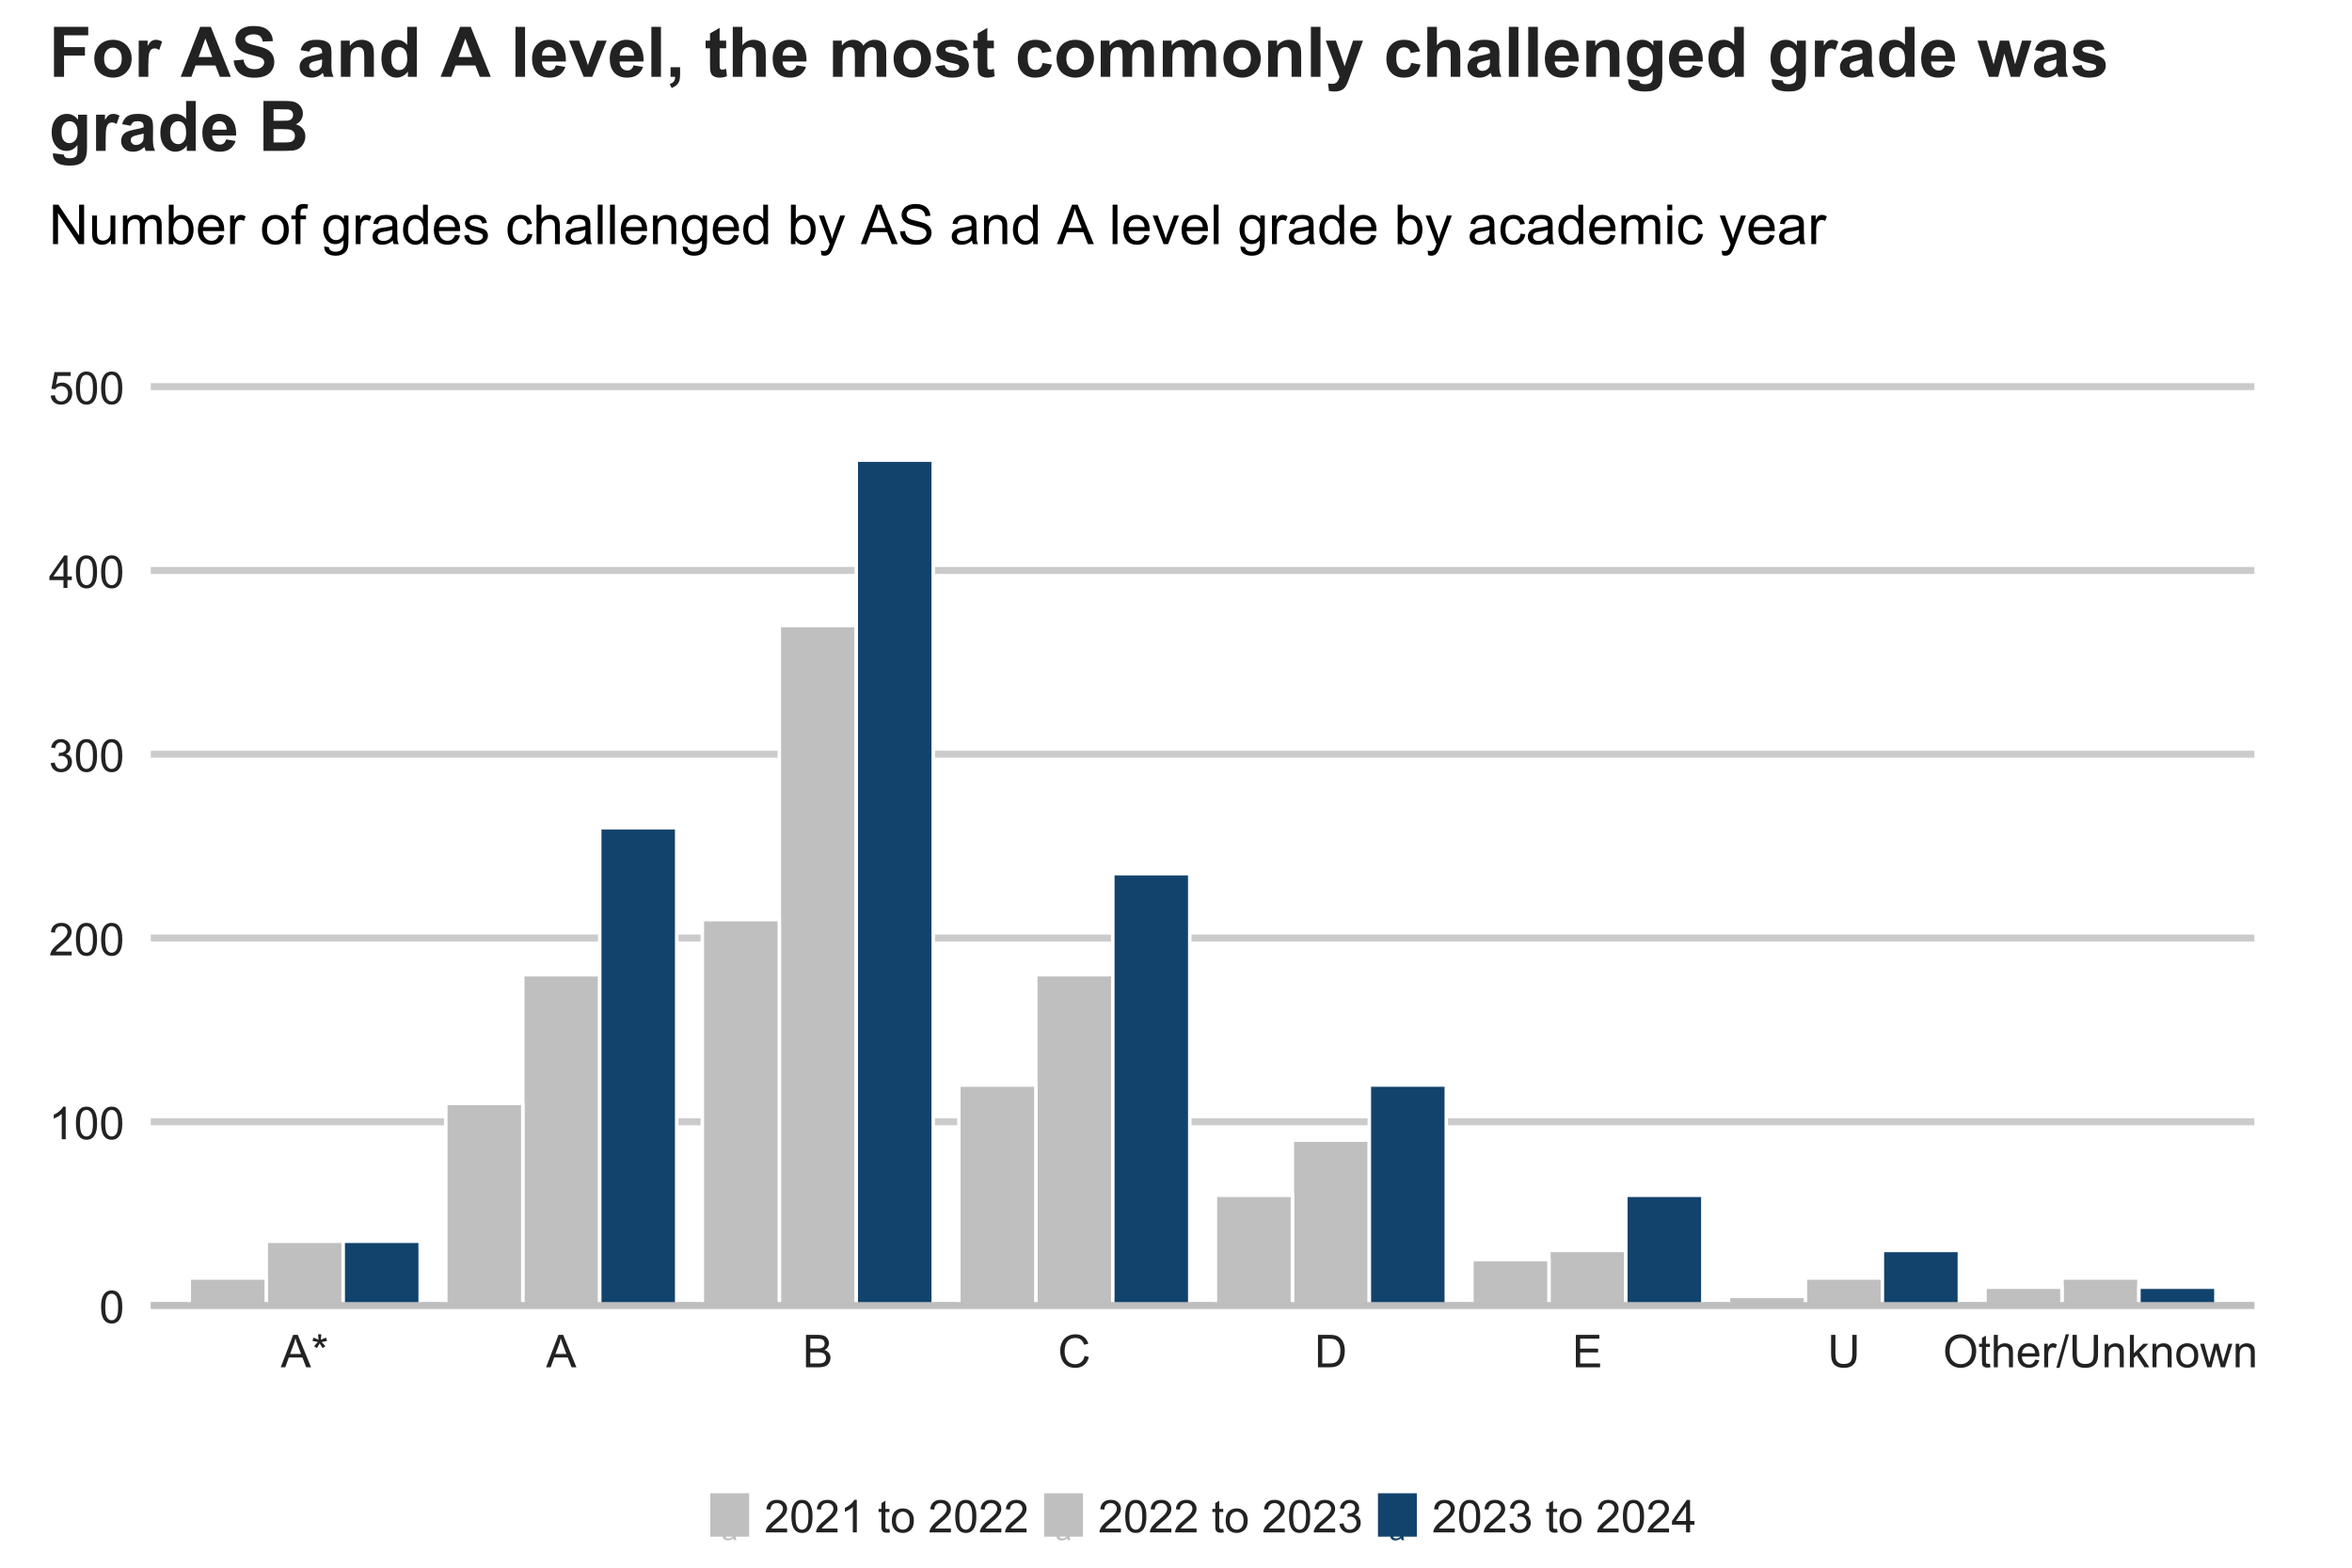 <?xml version="1.0" encoding="UTF-8"?>
<svg xmlns="http://www.w3.org/2000/svg" xmlns:xlink="http://www.w3.org/1999/xlink" width="960" height="640" viewBox="0 0 960 640">
<defs>
<g>
<g id="glyph-0-0">
<path d="M -0.027 0 L 5.059 -13.242 L 6.945 -13.242 L 12.367 0 L 10.371 0 L 8.824 -4.012 L 3.289 -4.012 L 1.832 0 L -0.027 0 M 3.793 -5.438 L 8.285 -5.438 L 6.902 -9.105 C 6.48 -10.219 6.168 -11.137 5.961 -11.852 C 5.793 -11.004 5.555 -10.16 5.25 -9.32 Z M 3.793 -5.438 "/>
</g>
<g id="glyph-0-1">
<path d="M 0.578 -10.812 L 0.992 -12.094 C 1.953 -11.758 2.648 -11.465 3.082 -11.219 C 2.965 -12.309 2.906 -13.059 2.898 -13.469 L 4.211 -13.469 C 4.191 -12.871 4.121 -12.125 4 -11.227 C 4.621 -11.543 5.332 -11.832 6.133 -12.094 L 6.551 -10.812 C 5.785 -10.559 5.035 -10.391 4.301 -10.309 C 4.668 -9.988 5.184 -9.418 5.852 -8.602 L 4.77 -7.832 C 4.422 -8.309 4.008 -8.953 3.531 -9.773 C 3.086 -8.926 2.695 -8.277 2.359 -7.832 L 1.293 -8.602 C 1.992 -9.461 2.488 -10.031 2.793 -10.309 C 2.016 -10.457 1.277 -10.625 0.578 -10.812 Z M 0.578 -10.812 "/>
</g>
<g id="glyph-0-2">
<path d="M 1.355 0 L 1.355 -13.242 L 6.324 -13.242 C 7.336 -13.242 8.145 -13.109 8.758 -12.84 C 9.367 -12.574 9.848 -12.16 10.195 -11.602 C 10.539 -11.047 10.715 -10.465 10.715 -9.855 C 10.715 -9.289 10.559 -8.758 10.254 -8.258 C 9.945 -7.758 9.48 -7.352 8.863 -7.047 C 9.664 -6.812 10.277 -6.41 10.707 -5.844 C 11.141 -5.277 11.355 -4.609 11.355 -3.84 C 11.355 -3.219 11.223 -2.641 10.961 -2.109 C 10.699 -1.578 10.375 -1.164 9.992 -0.875 C 9.605 -0.586 9.121 -0.367 8.539 -0.223 C 7.961 -0.074 7.246 0 6.406 0 L 1.355 0 M 3.109 -7.68 L 5.973 -7.68 C 6.746 -7.68 7.305 -7.73 7.641 -7.832 C 8.086 -7.965 8.422 -8.184 8.648 -8.492 C 8.875 -8.797 8.988 -9.184 8.988 -9.648 C 8.988 -10.086 8.883 -10.473 8.672 -10.809 C 8.461 -11.141 8.16 -11.371 7.77 -11.496 C 7.379 -11.617 6.707 -11.68 5.754 -11.68 L 3.109 -11.68 L 3.109 -7.68 M 3.109 -1.562 L 6.406 -1.562 C 6.969 -1.562 7.367 -1.582 7.598 -1.625 C 8 -1.699 8.336 -1.82 8.609 -1.988 C 8.879 -2.156 9.102 -2.402 9.277 -2.723 C 9.453 -3.047 9.539 -3.418 9.539 -3.84 C 9.539 -4.332 9.414 -4.762 9.16 -5.125 C 8.906 -5.492 8.555 -5.746 8.105 -5.895 C 7.66 -6.043 7.012 -6.117 6.168 -6.117 L 3.109 -6.117 Z M 3.109 -1.562 "/>
</g>
<g id="glyph-0-3">
<path d="M 10.875 -4.645 L 12.629 -4.199 C 12.262 -2.762 11.602 -1.664 10.645 -0.906 C 9.691 -0.152 8.523 0.227 7.145 0.227 C 5.719 0.227 4.559 -0.066 3.664 -0.645 C 2.77 -1.227 2.09 -2.07 1.621 -3.172 C 1.156 -4.273 0.922 -5.457 0.922 -6.719 C 0.922 -8.102 1.184 -9.301 1.711 -10.328 C 2.238 -11.355 2.988 -12.137 3.961 -12.668 C 4.934 -13.203 6.004 -13.469 7.172 -13.469 C 8.496 -13.469 9.609 -13.133 10.516 -12.457 C 11.418 -11.781 12.047 -10.832 12.402 -9.609 L 10.676 -9.203 C 10.371 -10.168 9.926 -10.871 9.34 -11.309 C 8.758 -11.75 8.023 -11.969 7.137 -11.969 C 6.117 -11.969 5.27 -11.727 4.586 -11.238 C 3.902 -10.75 3.422 -10.094 3.145 -9.273 C 2.867 -8.449 2.727 -7.602 2.727 -6.73 C 2.727 -5.605 2.891 -4.621 3.219 -3.781 C 3.547 -2.941 4.059 -2.312 4.75 -1.898 C 5.445 -1.48 6.195 -1.273 7 -1.273 C 7.98 -1.273 8.812 -1.559 9.492 -2.121 C 10.176 -2.688 10.637 -3.527 10.875 -4.645 Z M 10.875 -4.645 "/>
</g>
<g id="glyph-0-4">
<path d="M 1.426 0 L 1.426 -13.242 L 5.988 -13.242 C 7.02 -13.242 7.805 -13.18 8.348 -13.055 C 9.105 -12.879 9.754 -12.562 10.289 -12.105 C 10.988 -11.516 11.512 -10.762 11.855 -9.84 C 12.203 -8.922 12.375 -7.875 12.375 -6.695 C 12.375 -5.688 12.258 -4.797 12.023 -4.02 C 11.789 -3.242 11.488 -2.602 11.121 -2.09 C 10.754 -1.582 10.352 -1.184 9.914 -0.891 C 9.477 -0.598 8.949 -0.375 8.332 -0.227 C 7.715 -0.074 7.008 0 6.207 0 L 1.426 0 M 3.18 -1.562 L 6.008 -1.562 C 6.879 -1.562 7.566 -1.645 8.062 -1.805 C 8.559 -1.969 8.953 -2.199 9.25 -2.492 C 9.664 -2.91 9.988 -3.469 10.223 -4.168 C 10.453 -4.871 10.57 -5.723 10.57 -6.719 C 10.57 -8.105 10.34 -9.172 9.887 -9.914 C 9.434 -10.656 8.879 -11.156 8.23 -11.41 C 7.758 -11.59 7.004 -11.68 5.961 -11.68 L 3.18 -11.68 Z M 3.18 -1.562 "/>
</g>
<g id="glyph-0-5">
<path d="M 1.465 0 L 1.465 -13.242 L 11.039 -13.242 L 11.039 -11.68 L 3.215 -11.68 L 3.215 -7.625 L 10.543 -7.625 L 10.543 -6.07 L 3.215 -6.07 L 3.215 -1.562 L 11.344 -1.562 L 11.344 0 Z M 1.465 0 "/>
</g>
<g id="glyph-0-6">
<path d="M 10.117 -13.242 L 11.871 -13.242 L 11.871 -5.59 C 11.871 -4.262 11.719 -3.203 11.418 -2.422 C 11.117 -1.637 10.574 -1 9.789 -0.512 C 9 -0.02 7.969 0.227 6.695 0.227 C 5.453 0.227 4.438 0.012 3.648 -0.414 C 2.859 -0.844 2.297 -1.461 1.961 -2.273 C 1.621 -3.082 1.453 -4.188 1.453 -5.59 L 1.453 -13.242 L 3.207 -13.242 L 3.207 -5.602 C 3.207 -4.449 3.312 -3.602 3.527 -3.059 C 3.742 -2.512 4.109 -2.094 4.629 -1.797 C 5.152 -1.504 5.789 -1.355 6.539 -1.355 C 7.828 -1.355 8.746 -1.648 9.297 -2.23 C 9.844 -2.816 10.117 -3.938 10.117 -5.602 Z M 10.117 -13.242 "/>
</g>
<g id="glyph-0-7">
<path d="M 0.895 -6.449 C 0.895 -8.648 1.484 -10.367 2.664 -11.613 C 3.844 -12.855 5.367 -13.477 7.234 -13.477 C 8.457 -13.477 9.559 -13.184 10.543 -12.602 C 11.523 -12.016 12.273 -11.203 12.785 -10.156 C 13.301 -9.113 13.559 -7.93 13.559 -6.602 C 13.559 -5.262 13.289 -4.059 12.746 -3 C 12.203 -1.938 11.438 -1.137 10.441 -0.59 C 9.449 -0.047 8.375 0.227 7.227 0.227 C 5.98 0.227 4.867 -0.074 3.883 -0.676 C 2.902 -1.281 2.16 -2.102 1.652 -3.145 C 1.148 -4.184 0.895 -5.289 0.895 -6.449 M 2.699 -6.422 C 2.699 -4.828 3.129 -3.57 3.988 -2.652 C 4.848 -1.734 5.922 -1.273 7.219 -1.273 C 8.535 -1.273 9.621 -1.738 10.473 -2.664 C 11.324 -3.594 11.754 -4.906 11.754 -6.613 C 11.754 -7.691 11.57 -8.633 11.207 -9.434 C 10.84 -10.238 10.309 -10.863 9.605 -11.305 C 8.906 -11.746 8.117 -11.969 7.246 -11.969 C 6.004 -11.969 4.938 -11.543 4.043 -10.691 C 3.148 -9.84 2.699 -8.414 2.699 -6.422 Z M 2.699 -6.422 "/>
</g>
<g id="glyph-0-8">
<path d="M 4.77 -1.453 L 5.004 -0.02 C 4.547 0.078 4.137 0.125 3.777 0.125 C 3.188 0.125 2.727 0.031 2.402 -0.152 C 2.078 -0.34 1.848 -0.586 1.715 -0.891 C 1.582 -1.195 1.516 -1.832 1.516 -2.809 L 1.516 -8.328 L 0.324 -8.328 L 0.324 -9.594 L 1.516 -9.594 L 1.516 -11.969 L 3.133 -12.945 L 3.133 -9.594 L 4.77 -9.594 L 4.77 -8.328 L 3.133 -8.328 L 3.133 -2.719 C 3.133 -2.254 3.164 -1.957 3.219 -1.824 C 3.277 -1.691 3.371 -1.586 3.5 -1.508 C 3.629 -1.43 3.816 -1.391 4.055 -1.391 C 4.238 -1.391 4.473 -1.414 4.77 -1.453 Z M 4.77 -1.453 "/>
</g>
<g id="glyph-0-9">
<path d="M 1.219 0 L 1.219 -13.242 L 2.844 -13.242 L 2.844 -8.492 C 3.605 -9.371 4.562 -9.809 5.719 -9.809 C 6.43 -9.809 7.047 -9.672 7.57 -9.391 C 8.094 -9.109 8.469 -8.723 8.695 -8.23 C 8.922 -7.734 9.031 -7.02 9.031 -6.078 L 9.031 0 L 7.406 0 L 7.406 -6.078 C 7.406 -6.891 7.23 -7.484 6.879 -7.855 C 6.527 -8.227 6.027 -8.41 5.383 -8.41 C 4.902 -8.41 4.449 -8.285 4.023 -8.035 C 3.602 -7.785 3.297 -7.445 3.117 -7.02 C 2.938 -6.59 2.844 -6 2.844 -5.25 L 2.844 0 Z M 1.219 0 "/>
</g>
<g id="glyph-0-10">
<path d="M 7.785 -3.09 L 9.469 -2.883 C 9.203 -1.898 8.711 -1.137 7.996 -0.598 C 7.277 -0.055 6.363 0.219 5.25 0.219 C 3.844 0.219 2.734 -0.215 1.91 -1.078 C 1.09 -1.945 0.676 -3.156 0.676 -4.715 C 0.676 -6.328 1.094 -7.582 1.926 -8.473 C 2.754 -9.363 3.832 -9.809 5.156 -9.809 C 6.441 -9.809 7.488 -9.375 8.301 -8.5 C 9.113 -7.629 9.52 -6.398 9.52 -4.816 C 9.52 -4.719 9.52 -4.574 9.512 -4.383 L 2.359 -4.383 C 2.418 -3.328 2.715 -2.52 3.25 -1.961 C 3.789 -1.398 4.457 -1.121 5.258 -1.121 C 5.852 -1.121 6.363 -1.277 6.785 -1.59 C 7.207 -1.902 7.539 -2.402 7.785 -3.09 M 2.449 -5.719 L 7.805 -5.719 C 7.73 -6.523 7.527 -7.129 7.191 -7.535 C 6.672 -8.16 6 -8.473 5.176 -8.473 C 4.43 -8.473 3.801 -8.223 3.293 -7.723 C 2.785 -7.223 2.504 -6.555 2.449 -5.719 Z M 2.449 -5.719 "/>
</g>
<g id="glyph-0-11">
<path d="M 1.203 0 L 1.203 -9.594 L 2.664 -9.594 L 2.664 -8.141 C 3.039 -8.82 3.383 -9.27 3.699 -9.484 C 4.016 -9.703 4.363 -9.809 4.742 -9.809 C 5.289 -9.809 5.848 -9.637 6.414 -9.285 L 5.852 -7.777 C 5.457 -8.012 5.059 -8.129 4.66 -8.129 C 4.305 -8.129 3.988 -8.023 3.703 -7.809 C 3.422 -7.594 3.219 -7.297 3.098 -6.918 C 2.918 -6.34 2.828 -5.711 2.828 -5.023 L 2.828 0 Z M 1.203 0 "/>
</g>
<g id="glyph-0-12">
<path d="M 0 0.227 L 3.84 -13.469 L 5.141 -13.469 L 1.309 0.227 Z M 0 0.227 "/>
</g>
<g id="glyph-0-13">
<path d="M 1.219 0 L 1.219 -9.594 L 2.684 -9.594 L 2.684 -8.23 C 3.387 -9.281 4.406 -9.809 5.734 -9.809 C 6.312 -9.809 6.844 -9.707 7.332 -9.5 C 7.816 -9.289 8.18 -9.02 8.418 -8.68 C 8.66 -8.344 8.828 -7.941 8.926 -7.48 C 8.984 -7.18 9.016 -6.652 9.016 -5.898 L 9.016 0 L 7.391 0 L 7.391 -5.836 C 7.391 -6.496 7.324 -6.992 7.199 -7.32 C 7.074 -7.648 6.848 -7.91 6.527 -8.105 C 6.203 -8.305 5.828 -8.402 5.395 -8.402 C 4.699 -8.402 4.102 -8.18 3.602 -7.742 C 3.098 -7.301 2.844 -6.469 2.844 -5.238 L 2.844 0 Z M 1.219 0 "/>
</g>
<g id="glyph-0-14">
<path d="M 1.227 0 L 1.227 -13.242 L 2.855 -13.242 L 2.855 -5.691 L 6.703 -9.594 L 8.809 -9.594 L 5.141 -6.035 L 9.18 0 L 7.172 0 L 4 -4.906 L 2.855 -3.805 L 2.855 0 Z M 1.227 0 "/>
</g>
<g id="glyph-0-15">
<path d="M 0.613 -4.797 C 0.613 -6.574 1.109 -7.891 2.094 -8.742 C 2.922 -9.453 3.926 -9.809 5.113 -9.809 C 6.43 -9.809 7.508 -9.379 8.348 -8.516 C 9.184 -7.648 9.602 -6.457 9.602 -4.934 C 9.602 -3.699 9.418 -2.727 9.047 -2.02 C 8.676 -1.312 8.137 -0.762 7.43 -0.371 C 6.723 0.02 5.949 0.219 5.113 0.219 C 3.77 0.219 2.684 -0.215 1.855 -1.074 C 1.027 -1.938 0.613 -3.176 0.613 -4.797 M 2.285 -4.797 C 2.285 -3.566 2.555 -2.648 3.09 -2.035 C 3.625 -1.426 4.301 -1.121 5.113 -1.121 C 5.918 -1.121 6.59 -1.426 7.129 -2.043 C 7.664 -2.656 7.93 -3.594 7.93 -4.852 C 7.93 -6.039 7.66 -6.938 7.121 -7.547 C 6.582 -8.16 5.914 -8.465 5.113 -8.465 C 4.301 -8.465 3.625 -8.16 3.09 -7.551 C 2.555 -6.945 2.285 -6.023 2.285 -4.797 Z M 2.285 -4.797 "/>
</g>
<g id="glyph-0-16">
<path d="M 2.988 0 L 0.055 -9.594 L 1.734 -9.594 L 3.262 -4.055 L 3.828 -1.996 C 3.855 -2.098 4.02 -2.758 4.328 -3.977 L 5.852 -9.594 L 7.523 -9.594 L 8.961 -4.027 L 9.441 -2.195 L 9.992 -4.047 L 11.633 -9.594 L 13.215 -9.594 L 10.215 0 L 8.527 0 L 7 -5.746 L 6.629 -7.379 L 4.688 0 Z M 2.988 0 "/>
</g>
<g id="glyph-0-17">
</g>
<g id="glyph-0-18">
<path d="M 0.77 -6.531 C 0.77 -8.098 0.93 -9.355 1.25 -10.312 C 1.574 -11.266 2.051 -12.004 2.688 -12.52 C 3.324 -13.039 4.121 -13.297 5.086 -13.297 C 5.797 -13.297 6.418 -13.152 6.957 -12.867 C 7.492 -12.582 7.934 -12.168 8.285 -11.629 C 8.633 -11.09 8.906 -10.434 9.105 -9.66 C 9.305 -8.887 9.402 -7.844 9.402 -6.531 C 9.402 -4.977 9.242 -3.723 8.926 -2.77 C 8.605 -1.812 8.129 -1.078 7.492 -0.555 C 6.859 -0.035 6.055 0.227 5.086 0.227 C 3.809 0.227 2.805 -0.23 2.078 -1.148 C 1.203 -2.25 0.77 -4.043 0.77 -6.531 M 2.438 -6.531 C 2.438 -4.355 2.695 -2.91 3.203 -2.191 C 3.711 -1.473 4.34 -1.109 5.086 -1.109 C 5.832 -1.109 6.461 -1.473 6.969 -2.195 C 7.477 -2.918 7.734 -4.363 7.734 -6.531 C 7.734 -8.711 7.477 -10.16 6.969 -10.875 C 6.461 -11.594 5.828 -11.949 5.066 -11.949 C 4.32 -11.949 3.727 -11.633 3.277 -11.004 C 2.719 -10.195 2.438 -8.703 2.438 -6.531 Z M 2.438 -6.531 "/>
</g>
<g id="glyph-0-19">
<path d="M 6.891 0 L 5.266 0 L 5.266 -10.359 C 4.875 -9.988 4.363 -9.613 3.727 -9.242 C 3.09 -8.867 2.52 -8.586 2.016 -8.402 L 2.016 -9.973 C 2.922 -10.398 3.719 -10.918 4.398 -11.527 C 5.078 -12.133 5.562 -12.727 5.844 -13.297 L 6.891 -13.297 Z M 6.891 0 "/>
</g>
<g id="glyph-0-20">
<path d="M 9.312 -1.562 L 9.312 0 L 0.559 0 C 0.547 -0.391 0.609 -0.77 0.75 -1.129 C 0.973 -1.727 1.328 -2.312 1.82 -2.891 C 2.312 -3.469 3.02 -4.137 3.949 -4.895 C 5.387 -6.078 6.359 -7.012 6.867 -7.699 C 7.371 -8.391 7.625 -9.043 7.625 -9.656 C 7.625 -10.301 7.395 -10.844 6.934 -11.285 C 6.473 -11.73 5.871 -11.949 5.133 -11.949 C 4.348 -11.949 3.723 -11.715 3.25 -11.246 C 2.781 -10.777 2.543 -10.125 2.539 -9.297 L 0.867 -9.469 C 0.98 -10.715 1.414 -11.664 2.16 -12.316 C 2.906 -12.969 3.91 -13.297 5.168 -13.297 C 6.438 -13.297 7.441 -12.945 8.184 -12.238 C 8.926 -11.535 9.297 -10.664 9.297 -9.621 C 9.297 -9.09 9.188 -8.57 8.969 -8.059 C 8.754 -7.547 8.395 -7.008 7.891 -6.441 C 7.387 -5.875 6.551 -5.098 5.383 -4.109 C 4.406 -3.293 3.781 -2.734 3.504 -2.445 C 3.227 -2.152 3 -1.859 2.82 -1.562 Z M 9.312 -1.562 "/>
</g>
<g id="glyph-0-21">
<path d="M 0.777 -3.496 L 2.402 -3.711 C 2.59 -2.793 2.906 -2.129 3.355 -1.723 C 3.805 -1.312 4.352 -1.109 4.996 -1.109 C 5.762 -1.109 6.406 -1.375 6.934 -1.906 C 7.461 -2.438 7.723 -3.094 7.723 -3.875 C 7.723 -4.621 7.48 -5.238 6.992 -5.723 C 6.504 -6.207 5.883 -6.449 5.133 -6.449 C 4.824 -6.449 4.441 -6.391 3.984 -6.27 L 4.164 -7.695 C 4.273 -7.684 4.359 -7.68 4.426 -7.68 C 5.117 -7.68 5.742 -7.859 6.297 -8.219 C 6.852 -8.582 7.129 -9.137 7.129 -9.891 C 7.129 -10.488 6.926 -10.98 6.523 -11.371 C 6.117 -11.766 5.598 -11.961 4.961 -11.961 C 4.328 -11.961 3.801 -11.762 3.379 -11.363 C 2.957 -10.965 2.688 -10.371 2.566 -9.574 L 0.938 -9.863 C 1.137 -10.953 1.59 -11.801 2.293 -12.398 C 3 -12.996 3.875 -13.297 4.922 -13.297 C 5.645 -13.297 6.312 -13.141 6.918 -12.832 C 7.527 -12.523 7.992 -12.098 8.316 -11.562 C 8.637 -11.027 8.797 -10.457 8.797 -9.855 C 8.797 -9.281 8.645 -8.762 8.336 -8.293 C 8.031 -7.824 7.574 -7.449 6.973 -7.172 C 7.758 -6.992 8.363 -6.617 8.797 -6.047 C 9.23 -5.48 9.449 -4.766 9.449 -3.91 C 9.449 -2.754 9.027 -1.773 8.184 -0.973 C 7.34 -0.168 6.273 0.234 4.984 0.234 C 3.824 0.234 2.859 -0.113 2.09 -0.805 C 1.324 -1.496 0.887 -2.395 0.777 -3.496 Z M 0.777 -3.496 "/>
</g>
<g id="glyph-0-22">
<path d="M 5.98 0 L 5.98 -3.172 L 0.234 -3.172 L 0.234 -4.66 L 6.277 -13.242 L 7.605 -13.242 L 7.605 -4.66 L 9.395 -4.66 L 9.395 -3.172 L 7.605 -3.172 L 7.605 0 L 5.98 0 M 5.98 -4.66 L 5.98 -10.633 L 1.832 -4.66 Z M 5.98 -4.66 "/>
</g>
<g id="glyph-0-23">
<path d="M 0.77 -3.469 L 2.477 -3.613 C 2.602 -2.781 2.895 -2.156 3.355 -1.738 C 3.816 -1.32 4.371 -1.109 5.023 -1.109 C 5.805 -1.109 6.469 -1.406 7.008 -1.996 C 7.551 -2.586 7.824 -3.371 7.824 -4.344 C 7.824 -5.273 7.562 -6.004 7.043 -6.539 C 6.52 -7.074 5.84 -7.344 4.996 -7.344 C 4.473 -7.344 4 -7.227 3.578 -6.988 C 3.156 -6.75 2.824 -6.441 2.582 -6.062 L 1.059 -6.262 L 2.34 -13.062 L 8.926 -13.062 L 8.926 -11.508 L 3.641 -11.508 L 2.926 -7.949 C 3.723 -8.504 4.555 -8.781 5.43 -8.781 C 6.586 -8.781 7.562 -8.379 8.355 -7.578 C 9.152 -6.777 9.547 -5.75 9.547 -4.488 C 9.547 -3.293 9.199 -2.254 8.5 -1.383 C 7.652 -0.309 6.492 0.227 5.023 0.227 C 3.816 0.227 2.836 -0.113 2.074 -0.785 C 1.312 -1.461 0.875 -2.355 0.77 -3.469 Z M 0.77 -3.469 "/>
</g>
<g id="glyph-1-0">
<path d="M 4.805 -0.762 C 4.418 -0.43 4.043 -0.199 3.688 -0.062 C 3.328 0.07 2.945 0.141 2.535 0.141 C 1.859 0.141 1.34 -0.027 0.977 -0.355 C 0.609 -0.688 0.43 -1.109 0.43 -1.625 C 0.43 -1.926 0.496 -2.203 0.637 -2.449 C 0.773 -2.699 0.953 -2.902 1.176 -3.051 C 1.398 -3.203 1.648 -3.316 1.926 -3.395 C 2.133 -3.449 2.441 -3.5 2.855 -3.551 C 3.699 -3.652 4.316 -3.77 4.715 -3.91 C 4.719 -4.055 4.723 -4.145 4.723 -4.184 C 4.723 -4.609 4.625 -4.906 4.426 -5.082 C 4.16 -5.316 3.762 -5.438 3.238 -5.438 C 2.746 -5.438 2.383 -5.352 2.148 -5.176 C 1.914 -5.004 1.742 -4.699 1.629 -4.266 L 0.609 -4.402 C 0.703 -4.84 0.855 -5.191 1.066 -5.461 C 1.281 -5.73 1.586 -5.938 1.988 -6.082 C 2.391 -6.227 2.859 -6.301 3.387 -6.301 C 3.914 -6.301 4.34 -6.238 4.672 -6.113 C 5 -5.992 5.242 -5.836 5.395 -5.648 C 5.551 -5.461 5.66 -5.223 5.719 -4.938 C 5.754 -4.758 5.773 -4.438 5.773 -3.973 L 5.773 -2.582 C 5.773 -1.609 5.793 -0.996 5.84 -0.738 C 5.883 -0.484 5.973 -0.234 6.102 0 L 5.012 0 C 4.902 -0.215 4.836 -0.469 4.805 -0.762 M 4.715 -3.094 C 4.336 -2.938 3.77 -2.805 3.012 -2.699 C 2.582 -2.637 2.277 -2.566 2.102 -2.488 C 1.922 -2.41 1.785 -2.297 1.688 -2.148 C 1.59 -2 1.543 -1.836 1.543 -1.652 C 1.543 -1.375 1.648 -1.145 1.859 -0.957 C 2.07 -0.773 2.379 -0.68 2.785 -0.68 C 3.188 -0.68 3.543 -0.766 3.859 -0.941 C 4.172 -1.117 4.402 -1.359 4.547 -1.664 C 4.66 -1.902 4.715 -2.25 4.715 -2.711 Z M 4.715 -3.094 "/>
</g>
<g id="glyph-2-0">
<path d="M 1.715 0 L 1.715 -16.105 L 3.898 -16.105 L 12.359 -3.461 L 12.359 -16.105 L 14.402 -16.105 L 14.402 0 L 12.219 0 L 3.758 -12.656 L 3.758 0 Z M 1.715 0 "/>
</g>
<g id="glyph-2-1">
<path d="M 9.129 0 L 9.129 -1.715 C 8.223 -0.395 6.988 0.266 5.426 0.266 C 4.738 0.266 4.098 0.133 3.5 -0.133 C 2.902 -0.395 2.461 -0.727 2.168 -1.125 C 1.879 -1.523 1.676 -2.016 1.559 -2.594 C 1.48 -2.98 1.438 -3.598 1.438 -4.438 L 1.438 -11.668 L 3.418 -11.668 L 3.418 -5.195 C 3.418 -4.164 3.457 -3.469 3.539 -3.109 C 3.66 -2.59 3.926 -2.18 4.328 -1.883 C 4.73 -1.586 5.23 -1.438 5.824 -1.438 C 6.414 -1.438 6.973 -1.59 7.492 -1.895 C 8.012 -2.199 8.379 -2.613 8.598 -3.137 C 8.812 -3.66 8.922 -4.422 8.922 -5.418 L 8.922 -11.668 L 10.898 -11.668 L 10.898 0 Z M 9.129 0 "/>
</g>
<g id="glyph-2-2">
<path d="M 1.484 0 L 1.484 -11.668 L 3.25 -11.668 L 3.25 -10.031 C 3.617 -10.602 4.105 -11.062 4.715 -11.41 C 5.32 -11.758 6.012 -11.93 6.789 -11.93 C 7.652 -11.93 8.363 -11.75 8.914 -11.395 C 9.469 -11.035 9.859 -10.531 10.086 -9.887 C 11.008 -11.25 12.211 -11.93 13.688 -11.93 C 14.848 -11.93 15.734 -11.609 16.359 -10.969 C 16.98 -10.328 17.293 -9.344 17.293 -8.008 L 17.293 0 L 15.324 0 L 15.324 -7.352 C 15.324 -8.141 15.262 -8.711 15.133 -9.059 C 15.004 -9.406 14.773 -9.688 14.438 -9.898 C 14.098 -10.109 13.703 -10.219 13.25 -10.219 C 12.43 -10.219 11.746 -9.945 11.207 -9.398 C 10.664 -8.852 10.395 -7.98 10.395 -6.777 L 10.395 0 L 8.414 0 L 8.414 -7.582 C 8.414 -8.461 8.254 -9.117 7.934 -9.559 C 7.609 -9.996 7.082 -10.219 6.352 -10.219 C 5.793 -10.219 5.277 -10.07 4.805 -9.777 C 4.336 -9.484 3.992 -9.055 3.781 -8.492 C 3.566 -7.93 3.461 -7.117 3.461 -6.055 L 3.461 0 Z M 1.484 0 "/>
</g>
<g id="glyph-2-3">
<path d="M 3.309 0 L 1.473 0 L 1.473 -16.105 L 3.449 -16.105 L 3.449 -10.359 C 4.285 -11.406 5.352 -11.93 6.648 -11.93 C 7.363 -11.93 8.043 -11.785 8.684 -11.496 C 9.324 -11.207 9.852 -10.801 10.266 -10.277 C 10.68 -9.754 11.004 -9.121 11.238 -8.383 C 11.473 -7.645 11.59 -6.852 11.59 -6.008 C 11.59 -4.012 11.098 -2.465 10.109 -1.375 C 9.117 -0.281 7.934 0.266 6.547 0.266 C 5.172 0.266 4.09 -0.312 3.309 -1.461 L 3.309 0 M 3.285 -5.922 C 3.285 -4.523 3.477 -3.512 3.855 -2.891 C 4.48 -1.871 5.32 -1.363 6.383 -1.363 C 7.246 -1.363 7.996 -1.738 8.625 -2.488 C 9.254 -3.238 9.57 -4.359 9.57 -5.844 C 9.57 -7.367 9.266 -8.492 8.664 -9.219 C 8.059 -9.941 7.328 -10.305 6.473 -10.305 C 5.605 -10.305 4.859 -9.93 4.23 -9.18 C 3.602 -8.43 3.285 -7.344 3.285 -5.922 Z M 3.285 -5.922 "/>
</g>
<g id="glyph-2-4">
<path d="M 9.469 -3.758 L 11.516 -3.504 C 11.191 -2.312 10.594 -1.383 9.723 -0.727 C 8.852 -0.066 7.738 0.266 6.383 0.266 C 4.676 0.266 3.324 -0.262 2.324 -1.312 C 1.324 -2.363 0.824 -3.836 0.824 -5.734 C 0.824 -7.699 1.328 -9.223 2.34 -10.305 C 3.352 -11.391 4.66 -11.93 6.273 -11.93 C 7.832 -11.93 9.109 -11.398 10.098 -10.34 C 11.086 -9.277 11.578 -7.781 11.578 -5.855 C 11.578 -5.738 11.574 -5.562 11.57 -5.328 L 2.867 -5.328 C 2.941 -4.047 3.305 -3.066 3.953 -2.383 C 4.605 -1.703 5.418 -1.363 6.395 -1.363 C 7.117 -1.363 7.738 -1.551 8.25 -1.934 C 8.762 -2.312 9.168 -2.922 9.469 -3.758 M 2.977 -6.953 L 9.492 -6.953 C 9.402 -7.938 9.156 -8.672 8.746 -9.164 C 8.113 -9.926 7.297 -10.305 6.297 -10.305 C 5.387 -10.305 4.625 -10 4.004 -9.395 C 3.387 -8.785 3.043 -7.973 2.977 -6.953 Z M 2.977 -6.953 "/>
</g>
<g id="glyph-2-5">
<path d="M 1.461 0 L 1.461 -11.668 L 3.242 -11.668 L 3.242 -9.898 C 3.695 -10.727 4.113 -11.273 4.5 -11.535 C 4.883 -11.801 5.305 -11.93 5.77 -11.93 C 6.434 -11.93 7.113 -11.719 7.801 -11.293 L 7.117 -9.461 C 6.637 -9.746 6.152 -9.887 5.668 -9.887 C 5.238 -9.887 4.848 -9.758 4.504 -9.496 C 4.16 -9.238 3.914 -8.875 3.77 -8.414 C 3.547 -7.711 3.438 -6.945 3.438 -6.109 L 3.438 0 Z M 1.461 0 "/>
</g>
<g id="glyph-2-6">
</g>
<g id="glyph-2-7">
<path d="M 0.746 -5.832 C 0.746 -7.996 1.348 -9.594 2.547 -10.633 C 3.551 -11.5 4.773 -11.93 6.219 -11.93 C 7.82 -11.93 9.133 -11.406 10.152 -10.355 C 11.168 -9.305 11.68 -7.852 11.68 -6 C 11.68 -4.496 11.453 -3.316 11.004 -2.457 C 10.551 -1.594 9.898 -0.926 9.035 -0.449 C 8.176 0.027 7.234 0.266 6.219 0.266 C 4.586 0.266 3.266 -0.262 2.258 -1.309 C 1.25 -2.355 0.746 -3.863 0.746 -5.832 M 2.781 -5.832 C 2.781 -4.34 3.105 -3.223 3.758 -2.477 C 4.41 -1.734 5.23 -1.363 6.219 -1.363 C 7.199 -1.363 8.016 -1.734 8.668 -2.484 C 9.32 -3.23 9.645 -4.367 9.645 -5.898 C 9.645 -7.344 9.316 -8.438 8.664 -9.18 C 8.008 -9.922 7.191 -10.293 6.219 -10.293 C 5.23 -10.293 4.41 -9.926 3.758 -9.184 C 3.105 -8.445 2.781 -7.328 2.781 -5.832 Z M 2.781 -5.832 "/>
</g>
<g id="glyph-2-8">
<path d="M 1.957 0 L 1.957 -10.129 L 0.207 -10.129 L 0.207 -11.668 L 1.957 -11.668 L 1.957 -12.91 C 1.957 -13.691 2.023 -14.273 2.164 -14.656 C 2.355 -15.168 2.691 -15.586 3.168 -15.902 C 3.648 -16.223 4.32 -16.379 5.188 -16.379 C 5.742 -16.379 6.355 -16.316 7.031 -16.184 L 6.734 -14.457 C 6.324 -14.531 5.938 -14.566 5.57 -14.566 C 4.969 -14.566 4.543 -14.441 4.297 -14.184 C 4.047 -13.926 3.922 -13.445 3.922 -12.742 L 3.922 -11.668 L 6.195 -11.668 L 6.195 -10.129 L 3.922 -10.129 L 3.922 0 Z M 1.957 0 "/>
</g>
<g id="glyph-2-9">
<path d="M 1.121 0.969 L 3.043 1.254 C 3.125 1.844 3.348 2.277 3.715 2.547 C 4.203 2.914 4.875 3.098 5.723 3.098 C 6.641 3.098 7.348 2.914 7.844 2.547 C 8.344 2.184 8.68 1.672 8.855 1.012 C 8.957 0.609 9.004 -0.238 8.996 -1.527 C 8.133 -0.508 7.059 0 5.77 0 C 4.164 0 2.922 -0.578 2.043 -1.734 C 1.164 -2.895 0.727 -4.281 0.727 -5.898 C 0.727 -7.012 0.926 -8.039 1.328 -8.98 C 1.73 -9.922 2.316 -10.648 3.082 -11.164 C 3.848 -11.676 4.746 -11.93 5.777 -11.93 C 7.156 -11.93 8.289 -11.375 9.184 -10.262 L 9.184 -11.668 L 11.008 -11.668 L 11.008 -1.582 C 11.008 0.234 10.824 1.523 10.453 2.281 C 10.082 3.039 9.496 3.637 8.695 4.074 C 7.895 4.516 6.906 4.734 5.734 4.734 C 4.344 4.734 3.219 4.422 2.363 3.797 C 1.504 3.168 1.09 2.227 1.121 0.969 M 2.758 -6.043 C 2.758 -4.512 3.062 -3.395 3.668 -2.691 C 4.277 -1.988 5.039 -1.637 5.953 -1.637 C 6.863 -1.637 7.625 -1.988 8.238 -2.688 C 8.855 -3.387 9.164 -4.484 9.164 -5.977 C 9.164 -7.406 8.848 -8.48 8.211 -9.207 C 7.578 -9.93 6.816 -10.293 5.922 -10.293 C 5.043 -10.293 4.297 -9.938 3.68 -9.223 C 3.066 -8.508 2.758 -7.449 2.758 -6.043 Z M 2.758 -6.043 "/>
</g>
<g id="glyph-2-10">
<path d="M 9.098 -1.438 C 8.363 -0.816 7.66 -0.379 6.98 -0.121 C 6.305 0.137 5.578 0.266 4.801 0.266 C 3.52 0.266 2.535 -0.051 1.844 -0.676 C 1.156 -1.301 0.812 -2.102 0.812 -3.078 C 0.812 -3.648 0.941 -4.168 1.203 -4.641 C 1.465 -5.113 1.805 -5.492 2.227 -5.777 C 2.645 -6.062 3.121 -6.281 3.648 -6.426 C 4.035 -6.531 4.621 -6.629 5.406 -6.723 C 7 -6.914 8.176 -7.141 8.934 -7.406 C 8.938 -7.676 8.941 -7.848 8.941 -7.922 C 8.941 -8.727 8.758 -9.293 8.383 -9.625 C 7.879 -10.07 7.125 -10.293 6.129 -10.293 C 5.199 -10.293 4.512 -10.133 4.07 -9.805 C 3.629 -9.48 3.301 -8.902 3.086 -8.074 L 1.152 -8.34 C 1.328 -9.168 1.617 -9.836 2.023 -10.344 C 2.426 -10.852 3.008 -11.246 3.77 -11.52 C 4.531 -11.793 5.414 -11.93 6.414 -11.93 C 7.41 -11.93 8.223 -11.812 8.844 -11.578 C 9.465 -11.344 9.926 -11.051 10.219 -10.695 C 10.512 -10.34 10.715 -9.891 10.832 -9.348 C 10.898 -9.012 10.93 -8.406 10.93 -7.527 L 10.93 -4.891 C 10.93 -3.051 10.973 -1.887 11.059 -1.402 C 11.141 -0.914 11.309 -0.445 11.559 0 L 9.492 0 C 9.285 -0.41 9.156 -0.891 9.098 -1.438 M 8.934 -5.855 C 8.215 -5.562 7.137 -5.312 5.703 -5.109 C 4.891 -4.992 4.312 -4.859 3.977 -4.715 C 3.641 -4.566 3.379 -4.352 3.195 -4.07 C 3.016 -3.789 2.922 -3.477 2.922 -3.133 C 2.922 -2.605 3.121 -2.164 3.52 -1.812 C 3.922 -1.461 4.504 -1.285 5.273 -1.285 C 6.035 -1.285 6.711 -1.453 7.305 -1.785 C 7.898 -2.117 8.336 -2.574 8.613 -3.152 C 8.824 -3.602 8.934 -4.258 8.934 -5.129 Z M 8.934 -5.855 "/>
</g>
<g id="glyph-2-11">
<path d="M 9.055 0 L 9.055 -1.473 C 8.312 -0.316 7.227 0.266 5.789 0.266 C 4.859 0.266 4.004 0.008 3.223 -0.504 C 2.445 -1.02 1.84 -1.734 1.41 -2.652 C 0.984 -3.574 0.77 -4.629 0.77 -5.824 C 0.77 -6.988 0.965 -8.043 1.352 -8.992 C 1.738 -9.941 2.32 -10.668 3.098 -11.172 C 3.875 -11.68 4.742 -11.93 5.703 -11.93 C 6.406 -11.93 7.031 -11.781 7.582 -11.484 C 8.129 -11.191 8.578 -10.805 8.922 -10.328 L 8.922 -16.105 L 10.887 -16.105 L 10.887 0 L 9.055 0 M 2.801 -5.824 C 2.801 -4.328 3.117 -3.211 3.746 -2.473 C 4.375 -1.73 5.121 -1.363 5.977 -1.363 C 6.84 -1.363 7.574 -1.715 8.18 -2.422 C 8.785 -3.129 9.086 -4.207 9.086 -5.656 C 9.086 -7.254 8.777 -8.426 8.164 -9.172 C 7.547 -9.922 6.789 -10.293 5.891 -10.293 C 5.008 -10.293 4.277 -9.934 3.688 -9.219 C 3.098 -8.5 2.801 -7.367 2.801 -5.824 Z M 2.801 -5.824 "/>
</g>
<g id="glyph-2-12">
<path d="M 0.691 -3.484 L 2.648 -3.789 C 2.758 -3.008 3.062 -2.406 3.566 -1.988 C 4.066 -1.57 4.77 -1.363 5.668 -1.363 C 6.578 -1.363 7.25 -1.547 7.691 -1.918 C 8.129 -2.285 8.352 -2.723 8.352 -3.219 C 8.352 -3.664 8.156 -4.016 7.766 -4.273 C 7.496 -4.449 6.824 -4.672 5.746 -4.945 C 4.297 -5.309 3.289 -5.625 2.73 -5.895 C 2.168 -6.16 1.746 -6.531 1.457 -7.004 C 1.168 -7.477 1.023 -8 1.023 -8.57 C 1.023 -9.09 1.141 -9.57 1.379 -10.016 C 1.617 -10.457 1.941 -10.824 2.352 -11.117 C 2.66 -11.344 3.078 -11.539 3.609 -11.695 C 4.141 -11.852 4.711 -11.93 5.316 -11.93 C 6.234 -11.93 7.035 -11.801 7.73 -11.535 C 8.422 -11.273 8.934 -10.914 9.262 -10.465 C 9.59 -10.016 9.816 -9.41 9.941 -8.656 L 8.008 -8.395 C 7.922 -8.992 7.668 -9.461 7.246 -9.801 C 6.824 -10.137 6.23 -10.305 5.461 -10.305 C 4.551 -10.305 3.902 -10.156 3.516 -9.855 C 3.129 -9.555 2.934 -9.203 2.934 -8.801 C 2.934 -8.543 3.016 -8.312 3.176 -8.109 C 3.336 -7.895 3.59 -7.719 3.934 -7.582 C 4.133 -7.508 4.715 -7.34 5.68 -7.074 C 7.078 -6.703 8.055 -6.395 8.609 -6.156 C 9.16 -5.918 9.594 -5.574 9.91 -5.121 C 10.223 -4.664 10.383 -4.102 10.383 -3.43 C 10.383 -2.77 10.191 -2.148 9.805 -1.566 C 9.422 -0.984 8.867 -0.531 8.141 -0.215 C 7.414 0.105 6.594 0.266 5.68 0.266 C 4.164 0.266 3.008 -0.051 2.215 -0.68 C 1.418 -1.312 0.91 -2.246 0.691 -3.484 Z M 0.691 -3.484 "/>
</g>
<g id="glyph-2-13">
<path d="M 9.098 -4.273 L 11.043 -4.02 C 10.828 -2.68 10.285 -1.633 9.41 -0.875 C 8.535 -0.117 7.461 0.266 6.184 0.266 C 4.59 0.266 3.305 -0.258 2.336 -1.301 C 1.363 -2.344 0.879 -3.84 0.879 -5.789 C 0.879 -7.051 1.086 -8.152 1.504 -9.098 C 1.922 -10.043 2.559 -10.75 3.41 -11.223 C 4.266 -11.695 5.191 -11.93 6.195 -11.93 C 7.465 -11.93 8.5 -11.609 9.305 -10.969 C 10.109 -10.328 10.629 -9.418 10.855 -8.238 L 8.934 -7.941 C 8.75 -8.727 8.426 -9.316 7.961 -9.711 C 7.496 -10.109 6.934 -10.305 6.273 -10.305 C 5.277 -10.305 4.469 -9.949 3.844 -9.234 C 3.223 -8.52 2.91 -7.391 2.91 -5.844 C 2.91 -4.277 3.211 -3.137 3.812 -2.43 C 4.414 -1.719 5.195 -1.363 6.164 -1.363 C 6.941 -1.363 7.586 -1.602 8.109 -2.078 C 8.629 -2.551 8.957 -3.285 9.098 -4.273 Z M 9.098 -4.273 "/>
</g>
<g id="glyph-2-14">
<path d="M 1.484 0 L 1.484 -16.105 L 3.461 -16.105 L 3.461 -10.328 C 4.383 -11.395 5.547 -11.93 6.953 -11.93 C 7.82 -11.93 8.57 -11.762 9.207 -11.422 C 9.844 -11.078 10.301 -10.609 10.574 -10.008 C 10.848 -9.406 10.984 -8.535 10.984 -7.395 L 10.984 0 L 9.008 0 L 9.008 -7.395 C 9.008 -8.383 8.793 -9.102 8.367 -9.551 C 7.938 -10.004 7.332 -10.227 6.547 -10.227 C 5.961 -10.227 5.41 -10.078 4.895 -9.773 C 4.379 -9.469 4.012 -9.055 3.789 -8.535 C 3.57 -8.016 3.461 -7.297 3.461 -6.383 L 3.461 0 Z M 1.484 0 "/>
</g>
<g id="glyph-2-15">
<path d="M 1.438 0 L 1.438 -16.105 L 3.418 -16.105 L 3.418 0 Z M 1.438 0 "/>
</g>
<g id="glyph-2-16">
<path d="M 1.484 0 L 1.484 -11.668 L 3.262 -11.668 L 3.262 -10.008 C 4.121 -11.289 5.359 -11.93 6.977 -11.93 C 7.68 -11.93 8.324 -11.805 8.914 -11.551 C 9.504 -11.301 9.945 -10.969 10.238 -10.559 C 10.531 -10.148 10.738 -9.66 10.855 -9.098 C 10.926 -8.73 10.965 -8.09 10.965 -7.176 L 10.965 0 L 8.988 0 L 8.988 -7.098 C 8.988 -7.902 8.91 -8.504 8.758 -8.906 C 8.602 -9.305 8.328 -9.621 7.938 -9.859 C 7.547 -10.098 7.086 -10.219 6.559 -10.219 C 5.715 -10.219 4.988 -9.949 4.379 -9.414 C 3.766 -8.879 3.461 -7.867 3.461 -6.371 L 3.461 0 Z M 1.484 0 "/>
</g>
<g id="glyph-2-17">
<path d="M 1.395 4.492 L 1.176 2.637 C 1.609 2.754 1.984 2.812 2.309 2.812 C 2.746 2.812 3.098 2.738 3.363 2.594 C 3.625 2.445 3.84 2.242 4.012 1.977 C 4.133 1.781 4.336 1.289 4.613 0.504 C 4.652 0.395 4.711 0.234 4.789 0.023 L 0.363 -11.668 L 2.492 -11.668 L 4.922 -4.91 C 5.238 -4.055 5.52 -3.152 5.77 -2.207 C 5.996 -3.117 6.266 -4.004 6.582 -4.867 L 9.074 -11.668 L 11.051 -11.668 L 6.613 0.199 C 6.137 1.48 5.77 2.363 5.504 2.844 C 5.152 3.496 4.75 3.977 4.297 4.277 C 3.84 4.582 3.301 4.734 2.668 4.734 C 2.289 4.734 1.863 4.656 1.395 4.492 Z M 1.395 4.492 "/>
</g>
<g id="glyph-2-18">
<path d="M -0.031 0 L 6.152 -16.105 L 8.449 -16.105 L 15.039 0 L 12.613 0 L 10.734 -4.879 L 4 -4.879 L 2.23 0 L -0.031 0 M 4.613 -6.613 L 10.074 -6.613 L 8.395 -11.074 C 7.879 -12.43 7.5 -13.543 7.25 -14.414 C 7.047 -13.383 6.758 -12.355 6.383 -11.336 Z M 4.613 -6.613 "/>
</g>
<g id="glyph-2-19">
<path d="M 1.012 -5.176 L 3.02 -5.352 C 3.117 -4.543 3.34 -3.883 3.688 -3.367 C 4.035 -2.852 4.574 -2.434 5.305 -2.113 C 6.039 -1.797 6.863 -1.637 7.777 -1.637 C 8.59 -1.637 9.309 -1.758 9.93 -2 C 10.555 -2.242 11.016 -2.574 11.32 -2.992 C 11.625 -3.414 11.777 -3.875 11.777 -4.371 C 11.777 -4.879 11.629 -5.32 11.336 -5.695 C 11.043 -6.074 10.562 -6.391 9.887 -6.648 C 9.457 -6.816 8.5 -7.078 7.02 -7.434 C 5.539 -7.789 4.504 -8.121 3.91 -8.438 C 3.141 -8.84 2.57 -9.34 2.191 -9.938 C 1.816 -10.535 1.625 -11.203 1.625 -11.941 C 1.625 -12.754 1.855 -13.516 2.316 -14.223 C 2.781 -14.93 3.453 -15.465 4.34 -15.832 C 5.227 -16.199 6.211 -16.379 7.297 -16.379 C 8.488 -16.379 9.543 -16.188 10.453 -15.805 C 11.367 -15.418 12.066 -14.852 12.559 -14.105 C 13.047 -13.359 13.312 -12.512 13.348 -11.57 L 11.305 -11.414 C 11.195 -12.434 10.824 -13.203 10.191 -13.723 C 9.555 -14.242 8.621 -14.5 7.383 -14.5 C 6.094 -14.5 5.156 -14.266 4.566 -13.793 C 3.977 -13.32 3.68 -12.75 3.68 -12.086 C 3.68 -11.508 3.891 -11.031 4.305 -10.656 C 4.715 -10.281 5.789 -9.902 7.52 -9.508 C 9.254 -9.117 10.441 -8.773 11.086 -8.48 C 12.023 -8.051 12.715 -7.5 13.16 -6.84 C 13.609 -6.176 13.832 -5.414 13.832 -4.547 C 13.832 -3.691 13.586 -2.883 13.094 -2.125 C 12.605 -1.367 11.898 -0.777 10.98 -0.355 C 10.062 0.062 9.027 0.273 7.879 0.273 C 6.418 0.273 5.199 0.062 4.215 -0.363 C 3.227 -0.789 2.457 -1.426 1.895 -2.281 C 1.336 -3.133 1.039 -4.098 1.012 -5.176 Z M 1.012 -5.176 "/>
</g>
<g id="glyph-2-20">
<path d="M 4.723 0 L 0.285 -11.668 L 2.375 -11.668 L 4.879 -4.68 C 5.148 -3.926 5.398 -3.141 5.625 -2.328 C 5.801 -2.945 6.047 -3.684 6.359 -4.547 L 8.953 -11.668 L 10.984 -11.668 L 6.57 0 Z M 4.723 0 "/>
</g>
<g id="glyph-2-21">
<path d="M 1.492 -13.832 L 1.492 -16.105 L 3.473 -16.105 L 3.473 -13.832 L 1.492 -13.832 M 1.492 0 L 1.492 -11.668 L 3.473 -11.668 L 3.473 0 Z M 1.492 0 "/>
</g>
<g id="glyph-3-0">
<path d="M 2.102 0 L 2.102 -20.402 L 16.086 -20.402 L 16.086 -16.949 L 6.219 -16.949 L 6.219 -12.121 L 14.738 -12.121 L 14.738 -8.668 L 6.219 -8.668 L 6.219 0 Z M 2.102 0 "/>
</g>
<g id="glyph-3-1">
<path d="M 1.141 -7.598 C 1.141 -8.898 1.461 -10.152 2.102 -11.371 C 2.742 -12.586 3.648 -13.512 4.82 -14.152 C 5.996 -14.793 7.305 -15.113 8.754 -15.113 C 10.988 -15.113 12.82 -14.387 14.25 -12.934 C 15.68 -11.484 16.395 -9.648 16.395 -7.43 C 16.395 -5.195 15.672 -3.344 14.23 -1.871 C 12.785 -0.402 10.969 0.336 8.781 0.336 C 7.426 0.336 6.133 0.027 4.906 -0.586 C 3.676 -1.195 2.742 -2.094 2.102 -3.277 C 1.461 -4.461 1.141 -5.898 1.141 -7.598 M 5.148 -7.391 C 5.148 -5.922 5.496 -4.801 6.191 -4.023 C 6.887 -3.242 7.746 -2.852 8.766 -2.852 C 9.789 -2.852 10.645 -3.242 11.336 -4.023 C 12.027 -4.801 12.371 -5.934 12.371 -7.418 C 12.371 -8.863 12.027 -9.977 11.336 -10.758 C 10.645 -11.535 9.789 -11.926 8.766 -11.926 C 7.746 -11.926 6.887 -11.535 6.191 -10.758 C 5.496 -9.977 5.148 -8.855 5.148 -7.391 Z M 5.148 -7.391 "/>
</g>
<g id="glyph-3-2">
<path d="M 5.789 0 L 1.879 0 L 1.879 -14.777 L 5.512 -14.777 L 5.512 -12.676 C 6.133 -13.672 6.691 -14.324 7.188 -14.641 C 7.684 -14.953 8.246 -15.113 8.879 -15.113 C 9.77 -15.113 10.629 -14.867 11.453 -14.375 L 10.242 -10.965 C 9.582 -11.391 8.973 -11.605 8.406 -11.605 C 7.859 -11.605 7.395 -11.457 7.016 -11.152 C 6.633 -10.852 6.336 -10.309 6.117 -9.52 C 5.898 -8.73 5.789 -7.078 5.789 -4.562 Z M 5.789 0 "/>
</g>
<g id="glyph-3-3">
</g>
<g id="glyph-3-4">
<path d="M 20.469 0 L 15.988 0 L 14.207 -4.633 L 6.055 -4.633 L 4.371 0 L 0 0 L 7.945 -20.402 L 12.301 -20.402 L 20.469 0 M 12.887 -8.07 L 10.074 -15.641 L 7.32 -8.07 Z M 12.887 -8.07 "/>
</g>
<g id="glyph-3-5">
<path d="M 1.031 -6.637 L 5.039 -7.027 C 5.277 -5.684 5.77 -4.695 6.504 -4.062 C 7.242 -3.434 8.238 -3.117 9.492 -3.117 C 10.816 -3.117 11.816 -3.398 12.488 -3.961 C 13.164 -4.52 13.5 -5.176 13.5 -5.93 C 13.5 -6.41 13.355 -6.82 13.074 -7.16 C 12.793 -7.5 12.297 -7.793 11.594 -8.043 C 11.109 -8.211 10.012 -8.508 8.293 -8.934 C 6.086 -9.48 4.535 -10.152 3.645 -10.953 C 2.395 -12.074 1.766 -13.441 1.766 -15.059 C 1.766 -16.098 2.062 -17.066 2.652 -17.973 C 3.238 -18.879 4.09 -19.566 5.199 -20.039 C 6.305 -20.512 7.645 -20.75 9.211 -20.75 C 11.773 -20.75 13.699 -20.188 14.996 -19.066 C 16.289 -17.941 16.969 -16.445 17.031 -14.57 L 12.914 -14.391 C 12.738 -15.438 12.359 -16.191 11.781 -16.652 C 11.199 -17.109 10.332 -17.34 9.172 -17.34 C 7.973 -17.34 7.035 -17.094 6.359 -16.602 C 5.922 -16.285 5.707 -15.863 5.707 -15.336 C 5.707 -14.852 5.91 -14.441 6.316 -14.098 C 6.836 -13.66 8.098 -13.207 10.102 -12.734 C 12.105 -12.262 13.59 -11.77 14.551 -11.266 C 15.508 -10.758 16.262 -10.066 16.805 -9.191 C 17.348 -8.316 17.617 -7.23 17.617 -5.941 C 17.617 -4.773 17.293 -3.68 16.645 -2.656 C 15.992 -1.637 15.074 -0.879 13.887 -0.383 C 12.699 0.113 11.223 0.363 9.449 0.363 C 6.871 0.363 4.891 -0.234 3.508 -1.426 C 2.125 -2.617 1.297 -4.355 1.031 -6.637 Z M 1.031 -6.637 "/>
</g>
<g id="glyph-3-6">
<path d="M 4.969 -10.27 L 1.418 -10.91 C 1.816 -12.34 2.504 -13.395 3.48 -14.082 C 4.453 -14.77 5.898 -15.113 7.82 -15.113 C 9.566 -15.113 10.863 -14.906 11.719 -14.492 C 12.57 -14.082 13.172 -13.555 13.52 -12.922 C 13.867 -12.285 14.043 -11.117 14.043 -9.422 L 14 -4.855 C 14 -3.559 14.062 -2.602 14.188 -1.984 C 14.312 -1.367 14.547 -0.703 14.891 0 L 11.023 0 C 10.918 -0.258 10.793 -0.645 10.645 -1.156 C 10.582 -1.387 10.535 -1.539 10.508 -1.613 C 9.84 -0.965 9.125 -0.477 8.363 -0.152 C 7.602 0.172 6.789 0.336 5.93 0.336 C 4.406 0.336 3.207 -0.078 2.332 -0.906 C 1.453 -1.73 1.016 -2.773 1.016 -4.035 C 1.016 -4.871 1.215 -5.613 1.613 -6.27 C 2.012 -6.922 2.57 -7.426 3.293 -7.773 C 4.012 -8.121 5.047 -8.422 6.402 -8.684 C 8.23 -9.027 9.496 -9.348 10.199 -9.645 L 10.199 -10.035 C 10.199 -10.785 10.016 -11.32 9.645 -11.641 C 9.273 -11.961 8.57 -12.121 7.543 -12.121 C 6.848 -12.121 6.305 -11.984 5.914 -11.711 C 5.523 -11.438 5.211 -10.957 4.969 -10.27 M 10.199 -7.098 C 9.699 -6.93 8.906 -6.73 7.82 -6.5 C 6.734 -6.266 6.027 -6.039 5.691 -5.816 C 5.18 -5.453 4.926 -4.996 4.926 -4.438 C 4.926 -3.891 5.129 -3.418 5.539 -3.02 C 5.945 -2.621 6.465 -2.422 7.098 -2.422 C 7.801 -2.422 8.477 -2.652 9.113 -3.117 C 9.59 -3.469 9.898 -3.902 10.047 -4.41 C 10.148 -4.746 10.199 -5.379 10.199 -6.316 Z M 10.199 -7.098 "/>
</g>
<g id="glyph-3-7">
<path d="M 15.488 0 L 11.578 0 L 11.578 -7.543 C 11.578 -9.137 11.496 -10.172 11.328 -10.641 C 11.16 -11.105 10.891 -11.473 10.512 -11.73 C 10.137 -11.992 9.688 -12.121 9.156 -12.121 C 8.48 -12.121 7.871 -11.934 7.332 -11.562 C 6.797 -11.191 6.426 -10.703 6.227 -10.09 C 6.027 -9.477 5.93 -8.344 5.93 -6.695 L 5.93 0 L 2.02 0 L 2.02 -14.777 L 5.648 -14.777 L 5.648 -12.609 C 6.938 -14.277 8.562 -15.113 10.52 -15.113 C 11.383 -15.113 12.172 -14.957 12.887 -14.648 C 13.602 -14.336 14.141 -13.938 14.508 -13.457 C 14.875 -12.973 15.129 -12.426 15.273 -11.816 C 15.418 -11.203 15.488 -10.324 15.488 -9.184 Z M 15.488 0 "/>
</g>
<g id="glyph-3-8">
<path d="M 15.602 0 L 11.969 0 L 11.969 -2.172 C 11.363 -1.328 10.652 -0.699 9.832 -0.285 C 9.012 0.129 8.184 0.336 7.348 0.336 C 5.648 0.336 4.195 -0.352 2.984 -1.719 C 1.773 -3.086 1.168 -4.996 1.168 -7.445 C 1.168 -9.949 1.758 -11.855 2.938 -13.156 C 4.113 -14.461 5.602 -15.113 7.402 -15.113 C 9.055 -15.113 10.484 -14.426 11.688 -13.055 L 11.688 -20.402 L 15.602 -20.402 L 15.602 0 M 5.164 -7.711 C 5.164 -6.133 5.379 -4.992 5.816 -4.285 C 6.449 -3.266 7.328 -2.754 8.461 -2.754 C 9.359 -2.754 10.125 -3.137 10.758 -3.902 C 11.387 -4.668 11.703 -5.812 11.703 -7.332 C 11.703 -9.031 11.398 -10.254 10.785 -11 C 10.172 -11.746 9.387 -12.121 8.434 -12.121 C 7.504 -12.121 6.727 -11.754 6.102 -11.016 C 5.477 -10.277 5.164 -9.176 5.164 -7.711 Z M 5.164 -7.711 "/>
</g>
<g id="glyph-3-9">
<path d="M 2.047 0 L 2.047 -20.402 L 5.957 -20.402 L 5.957 0 Z M 2.047 0 "/>
</g>
<g id="glyph-3-10">
<path d="M 10.605 -4.703 L 14.5 -4.051 C 14 -2.621 13.207 -1.531 12.129 -0.785 C 11.047 -0.039 9.695 0.336 8.07 0.336 C 5.5 0.336 3.598 -0.504 2.367 -2.184 C 1.391 -3.531 0.906 -5.227 0.906 -7.277 C 0.906 -9.727 1.543 -11.645 2.824 -13.031 C 4.105 -14.418 5.723 -15.113 7.68 -15.113 C 9.879 -15.113 11.613 -14.387 12.887 -12.934 C 14.156 -11.484 14.766 -9.258 14.711 -6.262 L 4.914 -6.262 C 4.941 -5.102 5.254 -4.199 5.859 -3.555 C 6.461 -2.91 7.215 -2.59 8.113 -2.59 C 8.727 -2.59 9.242 -2.754 9.656 -3.09 C 10.074 -3.422 10.391 -3.961 10.605 -4.703 M 10.828 -8.656 C 10.797 -9.789 10.508 -10.648 9.949 -11.238 C 9.395 -11.828 8.715 -12.121 7.918 -12.121 C 7.066 -12.121 6.359 -11.809 5.805 -11.188 C 5.246 -10.566 4.973 -9.723 4.98 -8.656 Z M 10.828 -8.656 "/>
</g>
<g id="glyph-3-11">
<path d="M 6.109 0 L 0.152 -14.777 L 4.258 -14.777 L 7.043 -7.234 L 7.848 -4.719 C 8.062 -5.359 8.195 -5.781 8.254 -5.984 C 8.383 -6.402 8.52 -6.82 8.668 -7.234 L 11.48 -14.777 L 15.504 -14.777 L 9.629 0 Z M 6.109 0 "/>
</g>
<g id="glyph-3-12">
<path d="M 1.949 -3.91 L 5.859 -3.91 L 5.859 -1.113 C 5.859 0.02 5.762 0.91 5.566 1.566 C 5.371 2.219 5.004 2.805 4.461 3.324 C 3.918 3.844 3.227 4.254 2.395 4.551 L 1.629 2.938 C 2.418 2.676 2.977 2.32 3.312 1.863 C 3.645 1.41 3.82 0.789 3.84 0 L 1.949 0 Z M 1.949 -3.91 "/>
</g>
<g id="glyph-3-13">
<path d="M 8.824 -14.777 L 8.824 -11.66 L 6.152 -11.66 L 6.152 -5.707 C 6.152 -4.5 6.176 -3.797 6.227 -3.598 C 6.277 -3.398 6.395 -3.234 6.574 -3.102 C 6.758 -2.973 6.977 -2.91 7.234 -2.91 C 7.598 -2.91 8.121 -3.035 8.809 -3.285 L 9.145 -0.25 C 8.234 0.141 7.203 0.336 6.055 0.336 C 5.348 0.336 4.711 0.215 4.148 -0.02 C 3.582 -0.258 3.164 -0.562 2.902 -0.938 C 2.637 -1.316 2.453 -1.824 2.352 -2.465 C 2.27 -2.918 2.227 -3.836 2.227 -5.219 L 2.227 -11.66 L 0.43 -11.66 L 0.43 -14.777 L 2.227 -14.777 L 2.227 -17.715 L 6.152 -19.996 L 6.152 -14.777 Z M 8.824 -14.777 "/>
</g>
<g id="glyph-3-14">
<path d="M 5.941 -20.402 L 5.941 -12.898 C 7.203 -14.375 8.711 -15.113 10.465 -15.113 C 11.363 -15.113 12.176 -14.945 12.898 -14.613 C 13.625 -14.277 14.168 -13.852 14.535 -13.332 C 14.902 -12.812 15.152 -12.238 15.285 -11.605 C 15.422 -10.977 15.488 -9.996 15.488 -8.668 L 15.488 0 L 11.578 0 L 11.578 -7.809 C 11.578 -9.355 11.504 -10.34 11.355 -10.758 C 11.207 -11.176 10.945 -11.508 10.57 -11.754 C 10.195 -11.996 9.723 -12.121 9.156 -12.121 C 8.508 -12.121 7.926 -11.965 7.418 -11.648 C 6.906 -11.332 6.535 -10.855 6.297 -10.223 C 6.059 -9.586 5.941 -8.645 5.941 -7.402 L 5.941 0 L 2.031 0 L 2.031 -20.402 Z M 5.941 -20.402 "/>
</g>
<g id="glyph-3-15">
<path d="M 1.754 -14.777 L 5.359 -14.777 L 5.359 -12.762 C 6.648 -14.328 8.184 -15.113 9.965 -15.113 C 10.91 -15.113 11.73 -14.918 12.426 -14.527 C 13.121 -14.137 13.695 -13.551 14.141 -12.762 C 14.789 -13.551 15.488 -14.137 16.238 -14.527 C 16.992 -14.918 17.793 -15.113 18.648 -15.113 C 19.734 -15.113 20.652 -14.891 21.402 -14.453 C 22.156 -14.012 22.715 -13.363 23.086 -12.512 C 23.355 -11.879 23.492 -10.859 23.492 -9.449 L 23.492 0 L 19.578 0 L 19.578 -8.445 C 19.578 -9.914 19.445 -10.859 19.176 -11.285 C 18.812 -11.844 18.258 -12.121 17.508 -12.121 C 16.957 -12.121 16.445 -11.953 15.961 -11.621 C 15.48 -11.285 15.133 -10.797 14.918 -10.152 C 14.703 -9.508 14.598 -8.488 14.598 -7.098 L 14.598 0 L 10.688 0 L 10.688 -8.098 C 10.688 -9.535 10.617 -10.465 10.48 -10.883 C 10.34 -11.301 10.125 -11.609 9.832 -11.816 C 9.539 -12.02 9.145 -12.121 8.641 -12.121 C 8.039 -12.121 7.496 -11.957 7.016 -11.633 C 6.531 -11.309 6.188 -10.84 5.977 -10.227 C 5.77 -9.617 5.664 -8.602 5.664 -7.18 L 5.664 0 L 1.754 0 Z M 1.754 -14.777 "/>
</g>
<g id="glyph-3-16">
<path d="M 0.668 -4.215 L 4.594 -4.816 C 4.758 -4.055 5.098 -3.477 5.609 -3.082 C 6.117 -2.688 6.832 -2.492 7.75 -2.492 C 8.762 -2.492 9.523 -2.676 10.035 -3.047 C 10.375 -3.309 10.547 -3.656 10.547 -4.09 C 10.547 -4.387 10.457 -4.633 10.27 -4.828 C 10.074 -5.016 9.641 -5.188 8.961 -5.344 C 5.809 -6.039 3.809 -6.676 2.965 -7.25 C 1.797 -8.047 1.211 -9.156 1.211 -10.578 C 1.211 -11.855 1.715 -12.934 2.727 -13.805 C 3.738 -14.676 5.305 -15.113 7.43 -15.113 C 9.453 -15.113 10.957 -14.785 11.941 -14.125 C 12.922 -13.465 13.602 -12.492 13.973 -11.203 L 10.285 -10.52 C 10.125 -11.094 9.828 -11.535 9.387 -11.844 C 8.945 -12.148 8.316 -12.301 7.5 -12.301 C 6.473 -12.301 5.734 -12.156 5.289 -11.871 C 4.992 -11.668 4.844 -11.402 4.844 -11.078 C 4.844 -10.797 4.973 -10.562 5.234 -10.367 C 5.586 -10.109 6.801 -9.742 8.887 -9.27 C 10.969 -8.797 12.422 -8.215 13.25 -7.527 C 14.062 -6.832 14.473 -5.863 14.473 -4.621 C 14.473 -3.266 13.906 -2.102 12.773 -1.129 C 11.645 -0.152 9.969 0.336 7.75 0.336 C 5.738 0.336 4.145 -0.074 2.973 -0.891 C 1.797 -1.707 1.031 -2.816 0.668 -4.215 Z M 0.668 -4.215 "/>
</g>
<g id="glyph-3-17">
<path d="M 14.934 -10.41 L 11.078 -9.715 C 10.945 -10.484 10.652 -11.062 10.195 -11.453 C 9.734 -11.844 9.137 -12.039 8.406 -12.039 C 7.43 -12.039 6.652 -11.699 6.074 -11.027 C 5.496 -10.355 5.203 -9.23 5.203 -7.652 C 5.203 -5.898 5.5 -4.66 6.09 -3.938 C 6.676 -3.215 7.469 -2.852 8.461 -2.852 C 9.203 -2.852 9.812 -3.062 10.285 -3.484 C 10.758 -3.906 11.09 -4.633 11.285 -5.664 L 15.125 -5.008 C 14.727 -3.246 13.961 -1.914 12.832 -1.016 C 11.699 -0.117 10.184 0.336 8.281 0.336 C 6.117 0.336 4.395 -0.348 3.109 -1.711 C 1.824 -3.074 1.184 -4.965 1.184 -7.375 C 1.184 -9.816 1.828 -11.715 3.117 -13.074 C 4.406 -14.434 6.152 -15.113 8.352 -15.113 C 10.148 -15.113 11.582 -14.727 12.645 -13.949 C 13.703 -13.176 14.469 -11.996 14.934 -10.41 Z M 14.934 -10.41 "/>
</g>
<g id="glyph-3-18">
<path d="M 0.195 -14.777 L 4.355 -14.777 L 7.891 -4.285 L 11.34 -14.777 L 15.391 -14.777 L 10.172 -0.555 L 9.242 2.02 C 8.898 2.879 8.57 3.539 8.258 3.992 C 7.949 4.449 7.59 4.816 7.188 5.102 C 6.785 5.383 6.289 5.602 5.699 5.762 C 5.109 5.918 4.445 5.996 3.703 5.996 C 2.949 5.996 2.211 5.918 1.488 5.762 L 1.141 2.699 C 1.754 2.82 2.305 2.879 2.797 2.879 C 3.707 2.879 4.379 2.613 4.816 2.082 C 5.25 1.547 5.586 0.867 5.816 0.043 Z M 0.195 -14.777 "/>
</g>
<g id="glyph-3-19">
<path d="M 1.684 0.973 L 6.152 1.516 C 6.227 2.035 6.398 2.395 6.664 2.59 C 7.035 2.867 7.621 3.004 8.418 3.008 C 9.441 3.004 10.203 2.852 10.715 2.547 C 11.059 2.344 11.316 2.012 11.496 1.559 C 11.613 1.234 11.676 0.637 11.676 -0.238 L 11.676 -2.395 C 10.508 -0.797 9.031 0 7.25 0 C 5.266 0 3.691 -0.84 2.531 -2.52 C 1.625 -3.844 1.168 -5.496 1.168 -7.473 C 1.168 -9.949 1.766 -11.844 2.957 -13.152 C 4.148 -14.457 5.633 -15.113 7.402 -15.113 C 9.23 -15.113 10.738 -14.309 11.926 -12.707 L 11.926 -14.777 L 15.586 -14.777 L 15.586 -1.516 C 15.586 0.227 15.441 1.531 15.156 2.395 C 14.867 3.258 14.465 3.934 13.945 4.426 C 13.426 4.918 12.73 5.301 11.863 5.582 C 10.996 5.859 9.898 5.996 8.57 5.996 C 6.066 5.996 4.289 5.57 3.242 4.711 C 2.195 3.852 1.668 2.766 1.672 1.445 C 1.668 1.316 1.676 1.16 1.684 0.973 M 5.176 -7.695 C 5.176 -6.129 5.48 -4.98 6.09 -4.25 C 6.695 -3.523 7.445 -3.16 8.336 -3.16 C 9.293 -3.16 10.098 -3.531 10.758 -4.277 C 11.414 -5.027 11.746 -6.133 11.746 -7.598 C 11.746 -9.129 11.43 -10.266 10.797 -11.008 C 10.168 -11.75 9.371 -12.121 8.406 -12.121 C 7.469 -12.121 6.695 -11.758 6.09 -11.027 C 5.48 -10.301 5.176 -9.188 5.176 -7.695 Z M 5.176 -7.695 "/>
</g>
<g id="glyph-3-20">
<path d="M 4.801 0 L 0.125 -14.777 L 3.926 -14.777 L 6.695 -5.094 L 9.242 -14.777 L 13.012 -14.777 L 15.477 -5.094 L 18.301 -14.777 L 22.156 -14.777 L 17.41 0 L 13.652 0 L 11.105 -9.504 L 8.602 0 Z M 4.801 0 "/>
</g>
<g id="glyph-3-21">
<path d="M 2.086 -20.402 L 10.242 -20.402 C 11.855 -20.402 13.059 -20.332 13.852 -20.199 C 14.648 -20.066 15.355 -19.785 15.984 -19.355 C 16.609 -18.93 17.129 -18.363 17.547 -17.652 C 17.965 -16.941 18.176 -16.148 18.176 -15.266 C 18.176 -14.309 17.918 -13.434 17.402 -12.637 C 16.887 -11.836 16.188 -11.238 15.309 -10.84 C 16.551 -10.48 17.508 -9.863 18.176 -8.988 C 18.844 -8.117 19.176 -7.094 19.176 -5.914 C 19.176 -4.988 18.961 -4.086 18.527 -3.207 C 18.098 -2.332 17.508 -1.629 16.762 -1.105 C 16.016 -0.582 15.094 -0.258 14 -0.141 C 13.312 -0.066 11.656 -0.02 9.031 0 L 2.086 0 L 2.086 -20.402 M 6.207 -17.004 L 6.207 -12.289 L 8.906 -12.289 C 10.512 -12.289 11.508 -12.312 11.898 -12.359 C 12.602 -12.441 13.156 -12.684 13.562 -13.09 C 13.965 -13.492 14.168 -14.023 14.168 -14.68 C 14.168 -15.312 13.992 -15.824 13.645 -16.219 C 13.297 -16.613 12.781 -16.852 12.094 -16.938 C 11.684 -16.98 10.512 -17.004 8.57 -17.004 L 6.207 -17.004 M 6.207 -8.891 L 6.207 -3.438 L 10.02 -3.438 C 11.504 -3.438 12.445 -3.48 12.844 -3.562 C 13.457 -3.672 13.957 -3.945 14.34 -4.375 C 14.727 -4.809 14.918 -5.387 14.918 -6.109 C 14.918 -6.723 14.77 -7.242 14.473 -7.668 C 14.176 -8.094 13.746 -8.406 13.184 -8.602 C 12.625 -8.797 11.406 -8.891 9.531 -8.891 Z M 6.207 -8.891 "/>
</g>
</g>
<clipPath id="clip-0">
<path clip-rule="nonzero" d="M 61.551 531 L 921.148 531 L 921.148 533.988 L 61.551 533.988 Z M 61.551 531 "/>
</clipPath>
<clipPath id="clip-1">
<path clip-rule="nonzero" d="M 61.551 456 L 921.148 456 L 921.148 460 L 61.551 460 Z M 61.551 456 "/>
</clipPath>
<clipPath id="clip-2">
<path clip-rule="nonzero" d="M 61.551 381 L 921.148 381 L 921.148 385 L 61.551 385 Z M 61.551 381 "/>
</clipPath>
<clipPath id="clip-3">
<path clip-rule="nonzero" d="M 61.551 306 L 921.148 306 L 921.148 310 L 61.551 310 Z M 61.551 306 "/>
</clipPath>
<clipPath id="clip-4">
<path clip-rule="nonzero" d="M 61.551 231 L 921.148 231 L 921.148 235 L 61.551 235 Z M 61.551 231 "/>
</clipPath>
<clipPath id="clip-5">
<path clip-rule="nonzero" d="M 61.551 156 L 921.148 156 L 921.148 160 L 61.551 160 Z M 61.551 156 "/>
</clipPath>
<clipPath id="clip-6">
<path clip-rule="nonzero" d="M 107 506 L 141 506 L 141 533.988 L 107 533.988 Z M 107 506 "/>
</clipPath>
<clipPath id="clip-7">
<path clip-rule="nonzero" d="M 212 397 L 246 397 L 246 533.988 L 212 533.988 Z M 212 397 "/>
</clipPath>
<clipPath id="clip-8">
<path clip-rule="nonzero" d="M 317 254 L 351 254 L 351 533.988 L 317 533.988 Z M 317 254 "/>
</clipPath>
<clipPath id="clip-9">
<path clip-rule="nonzero" d="M 422 397 L 455 397 L 455 533.988 L 422 533.988 Z M 422 397 "/>
</clipPath>
<clipPath id="clip-10">
<path clip-rule="nonzero" d="M 526 464 L 560 464 L 560 533.988 L 526 533.988 Z M 526 464 "/>
</clipPath>
<clipPath id="clip-11">
<path clip-rule="nonzero" d="M 631 509 L 665 509 L 665 533.988 L 631 533.988 Z M 631 509 "/>
</clipPath>
<clipPath id="clip-12">
<path clip-rule="nonzero" d="M 736 521 L 770 521 L 770 533.988 L 736 533.988 Z M 736 521 "/>
</clipPath>
<clipPath id="clip-13">
<path clip-rule="nonzero" d="M 840 521 L 874 521 L 874 533.988 L 840 533.988 Z M 840 521 "/>
</clipPath>
<clipPath id="clip-14">
<path clip-rule="nonzero" d="M 139 506 L 173 506 L 173 533.988 L 139 533.988 Z M 139 506 "/>
</clipPath>
<clipPath id="clip-15">
<path clip-rule="nonzero" d="M 244 337 L 277 337 L 277 533.988 L 244 533.988 Z M 244 337 "/>
</clipPath>
<clipPath id="clip-16">
<path clip-rule="nonzero" d="M 348 187 L 382 187 L 382 533.988 L 348 533.988 Z M 348 187 "/>
</clipPath>
<clipPath id="clip-17">
<path clip-rule="nonzero" d="M 453 355 L 487 355 L 487 533.988 L 453 533.988 Z M 453 355 "/>
</clipPath>
<clipPath id="clip-18">
<path clip-rule="nonzero" d="M 558 442 L 592 442 L 592 533.988 L 558 533.988 Z M 558 442 "/>
</clipPath>
<clipPath id="clip-19">
<path clip-rule="nonzero" d="M 662 487 L 696 487 L 696 533.988 L 662 533.988 Z M 662 487 "/>
</clipPath>
<clipPath id="clip-20">
<path clip-rule="nonzero" d="M 767 509 L 801 509 L 801 533.988 L 767 533.988 Z M 767 509 "/>
</clipPath>
<clipPath id="clip-21">
<path clip-rule="nonzero" d="M 872 524 L 906 524 L 906 533.988 L 872 533.988 Z M 872 524 "/>
</clipPath>
<clipPath id="clip-22">
<path clip-rule="nonzero" d="M 76 521 L 110 521 L 110 533.988 L 76 533.988 Z M 76 521 "/>
</clipPath>
<clipPath id="clip-23">
<path clip-rule="nonzero" d="M 181 449 L 215 449 L 215 533.988 L 181 533.988 Z M 181 449 "/>
</clipPath>
<clipPath id="clip-24">
<path clip-rule="nonzero" d="M 285 374 L 319 374 L 319 533.988 L 285 533.988 Z M 285 374 "/>
</clipPath>
<clipPath id="clip-25">
<path clip-rule="nonzero" d="M 390 442 L 424 442 L 424 533.988 L 390 533.988 Z M 390 442 "/>
</clipPath>
<clipPath id="clip-26">
<path clip-rule="nonzero" d="M 495 487 L 529 487 L 529 533.988 L 495 533.988 Z M 495 487 "/>
</clipPath>
<clipPath id="clip-27">
<path clip-rule="nonzero" d="M 600 513 L 633 513 L 633 533.988 L 600 533.988 Z M 600 513 "/>
</clipPath>
<clipPath id="clip-28">
<path clip-rule="nonzero" d="M 704 528 L 738 528 L 738 533.988 L 704 533.988 Z M 704 528 "/>
</clipPath>
<clipPath id="clip-29">
<path clip-rule="nonzero" d="M 809 524 L 843 524 L 843 533.988 L 809 533.988 Z M 809 524 "/>
</clipPath>
</defs>
<rect x="-96" y="-64" width="1152" height="768" fill="rgb(100%, 100%, 100%)" fill-opacity="1"/>
<rect x="-96" y="-64" width="1152" height="768" fill="rgb(100%, 100%, 100%)" fill-opacity="1"/>
<path fill="none" stroke-width="2.845" stroke-linecap="round" stroke-linejoin="round" stroke="rgb(100%, 100%, 100%)" stroke-opacity="1" stroke-miterlimit="10" d="M 0 0 L 960 0 L 960 640 L 0 640 Z M 0 0 "/>
<g clip-path="url(#clip-0)">
<path fill="none" stroke-width="2.845" stroke-linecap="butt" stroke-linejoin="round" stroke="rgb(79.608%, 79.608%, 79.608%)" stroke-opacity="1" stroke-miterlimit="10" d="M 61.551 532.984 L 920.148 532.984 "/>
</g>
<g clip-path="url(#clip-1)">
<path fill="none" stroke-width="2.845" stroke-linecap="butt" stroke-linejoin="round" stroke="rgb(79.608%, 79.608%, 79.608%)" stroke-opacity="1" stroke-miterlimit="10" d="M 61.551 457.957 L 920.148 457.957 "/>
</g>
<g clip-path="url(#clip-2)">
<path fill="none" stroke-width="2.845" stroke-linecap="butt" stroke-linejoin="round" stroke="rgb(79.608%, 79.608%, 79.608%)" stroke-opacity="1" stroke-miterlimit="10" d="M 61.551 382.93 L 920.148 382.93 "/>
</g>
<g clip-path="url(#clip-3)">
<path fill="none" stroke-width="2.845" stroke-linecap="butt" stroke-linejoin="round" stroke="rgb(79.608%, 79.608%, 79.608%)" stroke-opacity="1" stroke-miterlimit="10" d="M 61.551 307.902 L 920.148 307.902 "/>
</g>
<g clip-path="url(#clip-4)">
<path fill="none" stroke-width="2.845" stroke-linecap="butt" stroke-linejoin="round" stroke="rgb(79.608%, 79.608%, 79.608%)" stroke-opacity="1" stroke-miterlimit="10" d="M 61.551 232.875 L 920.148 232.875 "/>
</g>
<g clip-path="url(#clip-5)">
<path fill="none" stroke-width="2.845" stroke-linecap="butt" stroke-linejoin="round" stroke="rgb(79.608%, 79.608%, 79.608%)" stroke-opacity="1" stroke-miterlimit="10" d="M 61.551 157.848 L 920.148 157.848 "/>
</g>
<path fill-rule="nonzero" fill="rgb(74.902%, 74.902%, 74.902%)" fill-opacity="1" d="M 108.668 506.727 L 140.082 506.727 L 140.082 532.984 L 108.668 532.984 Z M 108.668 506.727 "/>
<g clip-path="url(#clip-6)">
<path fill="none" stroke-width="1.423" stroke-linecap="butt" stroke-linejoin="miter" stroke="rgb(100%, 100%, 100%)" stroke-opacity="1" stroke-miterlimit="10" d="M 108.668 506.727 L 140.082 506.727 L 140.082 532.984 L 108.668 532.984 Z M 108.668 506.727 "/>
</g>
<path fill-rule="nonzero" fill="rgb(74.902%, 74.902%, 74.902%)" fill-opacity="1" d="M 213.375 397.938 L 244.789 397.938 L 244.789 532.988 L 213.375 532.988 Z M 213.375 397.938 "/>
<g clip-path="url(#clip-7)">
<path fill="none" stroke-width="1.423" stroke-linecap="butt" stroke-linejoin="miter" stroke="rgb(100%, 100%, 100%)" stroke-opacity="1" stroke-miterlimit="10" d="M 213.375 397.938 L 244.789 397.938 L 244.789 532.988 L 213.375 532.988 Z M 213.375 397.938 "/>
</g>
<path fill-rule="nonzero" fill="rgb(74.902%, 74.902%, 74.902%)" fill-opacity="1" d="M 318.082 255.383 L 349.496 255.383 L 349.496 532.984 L 318.082 532.984 Z M 318.082 255.383 "/>
<g clip-path="url(#clip-8)">
<path fill="none" stroke-width="1.423" stroke-linecap="butt" stroke-linejoin="miter" stroke="rgb(100%, 100%, 100%)" stroke-opacity="1" stroke-miterlimit="10" d="M 318.082 255.383 L 349.496 255.383 L 349.496 532.984 L 318.082 532.984 Z M 318.082 255.383 "/>
</g>
<path fill-rule="nonzero" fill="rgb(74.902%, 74.902%, 74.902%)" fill-opacity="1" d="M 422.789 397.938 L 454.203 397.938 L 454.203 532.988 L 422.789 532.988 Z M 422.789 397.938 "/>
<g clip-path="url(#clip-9)">
<path fill="none" stroke-width="1.423" stroke-linecap="butt" stroke-linejoin="miter" stroke="rgb(100%, 100%, 100%)" stroke-opacity="1" stroke-miterlimit="10" d="M 422.789 397.938 L 454.203 397.938 L 454.203 532.988 L 422.789 532.988 Z M 422.789 397.938 "/>
</g>
<path fill-rule="nonzero" fill="rgb(74.902%, 74.902%, 74.902%)" fill-opacity="1" d="M 527.496 465.461 L 558.91 465.461 L 558.91 532.984 L 527.496 532.984 Z M 527.496 465.461 "/>
<g clip-path="url(#clip-10)">
<path fill="none" stroke-width="1.423" stroke-linecap="butt" stroke-linejoin="miter" stroke="rgb(100%, 100%, 100%)" stroke-opacity="1" stroke-miterlimit="10" d="M 527.496 465.461 L 558.91 465.461 L 558.91 532.984 L 527.496 532.984 Z M 527.496 465.461 "/>
</g>
<path fill-rule="nonzero" fill="rgb(74.902%, 74.902%, 74.902%)" fill-opacity="1" d="M 632.203 510.477 L 663.617 510.477 L 663.617 532.984 L 632.203 532.984 Z M 632.203 510.477 "/>
<g clip-path="url(#clip-11)">
<path fill="none" stroke-width="1.423" stroke-linecap="butt" stroke-linejoin="miter" stroke="rgb(100%, 100%, 100%)" stroke-opacity="1" stroke-miterlimit="10" d="M 632.203 510.477 L 663.617 510.477 L 663.617 532.984 L 632.203 532.984 Z M 632.203 510.477 "/>
</g>
<path fill-rule="nonzero" fill="rgb(74.902%, 74.902%, 74.902%)" fill-opacity="1" d="M 736.91 521.73 L 768.324 521.73 L 768.324 532.984 L 736.91 532.984 Z M 736.91 521.73 "/>
<g clip-path="url(#clip-12)">
<path fill="none" stroke-width="1.423" stroke-linecap="butt" stroke-linejoin="miter" stroke="rgb(100%, 100%, 100%)" stroke-opacity="1" stroke-miterlimit="10" d="M 736.91 521.73 L 768.324 521.73 L 768.324 532.984 L 736.91 532.984 Z M 736.91 521.73 "/>
</g>
<path fill-rule="nonzero" fill="rgb(74.902%, 74.902%, 74.902%)" fill-opacity="1" d="M 841.617 521.73 L 873.031 521.73 L 873.031 532.984 L 841.617 532.984 Z M 841.617 521.73 "/>
<g clip-path="url(#clip-13)">
<path fill="none" stroke-width="1.423" stroke-linecap="butt" stroke-linejoin="miter" stroke="rgb(100%, 100%, 100%)" stroke-opacity="1" stroke-miterlimit="10" d="M 841.617 521.73 L 873.031 521.73 L 873.031 532.984 L 841.617 532.984 Z M 841.617 521.73 "/>
</g>
<path fill-rule="nonzero" fill="rgb(7.059%, 26.275%, 42.745%)" fill-opacity="1" d="M 140.082 506.727 L 171.496 506.727 L 171.496 532.984 L 140.082 532.984 Z M 140.082 506.727 "/>
<g clip-path="url(#clip-14)">
<path fill="none" stroke-width="1.423" stroke-linecap="butt" stroke-linejoin="miter" stroke="rgb(100%, 100%, 100%)" stroke-opacity="1" stroke-miterlimit="10" d="M 140.082 506.727 L 171.496 506.727 L 171.496 532.984 L 140.082 532.984 Z M 140.082 506.727 "/>
</g>
<path fill-rule="nonzero" fill="rgb(7.059%, 26.275%, 42.745%)" fill-opacity="1" d="M 244.789 337.914 L 276.203 337.914 L 276.203 532.984 L 244.789 532.984 Z M 244.789 337.914 "/>
<g clip-path="url(#clip-15)">
<path fill="none" stroke-width="1.423" stroke-linecap="butt" stroke-linejoin="miter" stroke="rgb(100%, 100%, 100%)" stroke-opacity="1" stroke-miterlimit="10" d="M 244.789 337.914 L 276.203 337.914 L 276.203 532.984 L 244.789 532.984 Z M 244.789 337.914 "/>
</g>
<path fill-rule="nonzero" fill="rgb(7.059%, 26.275%, 42.745%)" fill-opacity="1" d="M 349.496 187.859 L 380.91 187.859 L 380.91 532.984 L 349.496 532.984 Z M 349.496 187.859 "/>
<g clip-path="url(#clip-16)">
<path fill="none" stroke-width="1.423" stroke-linecap="butt" stroke-linejoin="miter" stroke="rgb(100%, 100%, 100%)" stroke-opacity="1" stroke-miterlimit="10" d="M 349.496 187.859 L 380.91 187.859 L 380.91 532.984 L 349.496 532.984 Z M 349.496 187.859 "/>
</g>
<path fill-rule="nonzero" fill="rgb(7.059%, 26.275%, 42.745%)" fill-opacity="1" d="M 454.203 356.672 L 485.617 356.672 L 485.617 532.988 L 454.203 532.988 Z M 454.203 356.672 "/>
<g clip-path="url(#clip-17)">
<path fill="none" stroke-width="1.423" stroke-linecap="butt" stroke-linejoin="miter" stroke="rgb(100%, 100%, 100%)" stroke-opacity="1" stroke-miterlimit="10" d="M 454.203 356.672 L 485.617 356.672 L 485.617 532.988 L 454.203 532.988 Z M 454.203 356.672 "/>
</g>
<path fill-rule="nonzero" fill="rgb(7.059%, 26.275%, 42.745%)" fill-opacity="1" d="M 558.91 442.953 L 590.324 442.953 L 590.324 532.984 L 558.91 532.984 Z M 558.91 442.953 "/>
<g clip-path="url(#clip-18)">
<path fill="none" stroke-width="1.423" stroke-linecap="butt" stroke-linejoin="miter" stroke="rgb(100%, 100%, 100%)" stroke-opacity="1" stroke-miterlimit="10" d="M 558.91 442.953 L 590.324 442.953 L 590.324 532.984 L 558.91 532.984 Z M 558.91 442.953 "/>
</g>
<path fill-rule="nonzero" fill="rgb(7.059%, 26.275%, 42.745%)" fill-opacity="1" d="M 663.617 487.969 L 695.031 487.969 L 695.031 532.984 L 663.617 532.984 Z M 663.617 487.969 "/>
<g clip-path="url(#clip-19)">
<path fill="none" stroke-width="1.423" stroke-linecap="butt" stroke-linejoin="miter" stroke="rgb(100%, 100%, 100%)" stroke-opacity="1" stroke-miterlimit="10" d="M 663.617 487.969 L 695.031 487.969 L 695.031 532.984 L 663.617 532.984 Z M 663.617 487.969 "/>
</g>
<path fill-rule="nonzero" fill="rgb(7.059%, 26.275%, 42.745%)" fill-opacity="1" d="M 768.324 510.477 L 799.738 510.477 L 799.738 532.984 L 768.324 532.984 Z M 768.324 510.477 "/>
<g clip-path="url(#clip-20)">
<path fill="none" stroke-width="1.423" stroke-linecap="butt" stroke-linejoin="miter" stroke="rgb(100%, 100%, 100%)" stroke-opacity="1" stroke-miterlimit="10" d="M 768.324 510.477 L 799.738 510.477 L 799.738 532.984 L 768.324 532.984 Z M 768.324 510.477 "/>
</g>
<path fill-rule="nonzero" fill="rgb(7.059%, 26.275%, 42.745%)" fill-opacity="1" d="M 873.031 525.484 L 904.445 525.484 L 904.445 532.988 L 873.031 532.988 Z M 873.031 525.484 "/>
<g clip-path="url(#clip-21)">
<path fill="none" stroke-width="1.423" stroke-linecap="butt" stroke-linejoin="miter" stroke="rgb(100%, 100%, 100%)" stroke-opacity="1" stroke-miterlimit="10" d="M 873.031 525.484 L 904.445 525.484 L 904.445 532.988 L 873.031 532.988 Z M 873.031 525.484 "/>
</g>
<path fill-rule="nonzero" fill="rgb(74.902%, 74.902%, 74.902%)" fill-opacity="1" d="M 77.258 521.73 L 108.672 521.73 L 108.672 532.984 L 77.258 532.984 Z M 77.258 521.73 "/>
<g clip-path="url(#clip-22)">
<path fill="none" stroke-width="1.423" stroke-linecap="butt" stroke-linejoin="miter" stroke="rgb(100%, 100%, 100%)" stroke-opacity="1" stroke-miterlimit="10" d="M 77.258 521.73 L 108.672 521.73 L 108.672 532.984 L 77.258 532.984 Z M 77.258 521.73 "/>
</g>
<path fill-rule="nonzero" fill="rgb(74.902%, 74.902%, 74.902%)" fill-opacity="1" d="M 181.965 450.457 L 213.379 450.457 L 213.379 532.988 L 181.965 532.988 Z M 181.965 450.457 "/>
<g clip-path="url(#clip-23)">
<path fill="none" stroke-width="1.423" stroke-linecap="butt" stroke-linejoin="miter" stroke="rgb(100%, 100%, 100%)" stroke-opacity="1" stroke-miterlimit="10" d="M 181.965 450.457 L 213.379 450.457 L 213.379 532.988 L 181.965 532.988 Z M 181.965 450.457 "/>
</g>
<path fill-rule="nonzero" fill="rgb(74.902%, 74.902%, 74.902%)" fill-opacity="1" d="M 286.672 375.43 L 318.086 375.43 L 318.086 532.988 L 286.672 532.988 Z M 286.672 375.43 "/>
<g clip-path="url(#clip-24)">
<path fill="none" stroke-width="1.423" stroke-linecap="butt" stroke-linejoin="miter" stroke="rgb(100%, 100%, 100%)" stroke-opacity="1" stroke-miterlimit="10" d="M 286.672 375.43 L 318.086 375.43 L 318.086 532.988 L 286.672 532.988 Z M 286.672 375.43 "/>
</g>
<path fill-rule="nonzero" fill="rgb(74.902%, 74.902%, 74.902%)" fill-opacity="1" d="M 391.379 442.953 L 422.793 442.953 L 422.793 532.984 L 391.379 532.984 Z M 391.379 442.953 "/>
<g clip-path="url(#clip-25)">
<path fill="none" stroke-width="1.423" stroke-linecap="butt" stroke-linejoin="miter" stroke="rgb(100%, 100%, 100%)" stroke-opacity="1" stroke-miterlimit="10" d="M 391.379 442.953 L 422.793 442.953 L 422.793 532.984 L 391.379 532.984 Z M 391.379 442.953 "/>
</g>
<path fill-rule="nonzero" fill="rgb(74.902%, 74.902%, 74.902%)" fill-opacity="1" d="M 496.086 487.969 L 527.5 487.969 L 527.5 532.984 L 496.086 532.984 Z M 496.086 487.969 "/>
<g clip-path="url(#clip-26)">
<path fill="none" stroke-width="1.423" stroke-linecap="butt" stroke-linejoin="miter" stroke="rgb(100%, 100%, 100%)" stroke-opacity="1" stroke-miterlimit="10" d="M 496.086 487.969 L 527.5 487.969 L 527.5 532.984 L 496.086 532.984 Z M 496.086 487.969 "/>
</g>
<path fill-rule="nonzero" fill="rgb(74.902%, 74.902%, 74.902%)" fill-opacity="1" d="M 600.793 514.23 L 632.207 514.23 L 632.207 532.988 L 600.793 532.988 Z M 600.793 514.23 "/>
<g clip-path="url(#clip-27)">
<path fill="none" stroke-width="1.423" stroke-linecap="butt" stroke-linejoin="miter" stroke="rgb(100%, 100%, 100%)" stroke-opacity="1" stroke-miterlimit="10" d="M 600.793 514.23 L 632.207 514.23 L 632.207 532.988 L 600.793 532.988 Z M 600.793 514.23 "/>
</g>
<path fill-rule="nonzero" fill="rgb(74.902%, 74.902%, 74.902%)" fill-opacity="1" d="M 705.5 529.234 L 736.914 529.234 L 736.914 532.984 L 705.5 532.984 Z M 705.5 529.234 "/>
<g clip-path="url(#clip-28)">
<path fill="none" stroke-width="1.423" stroke-linecap="butt" stroke-linejoin="miter" stroke="rgb(100%, 100%, 100%)" stroke-opacity="1" stroke-miterlimit="10" d="M 705.5 529.234 L 736.914 529.234 L 736.914 532.984 L 705.5 532.984 Z M 705.5 529.234 "/>
</g>
<path fill-rule="nonzero" fill="rgb(74.902%, 74.902%, 74.902%)" fill-opacity="1" d="M 810.207 525.484 L 841.621 525.484 L 841.621 532.988 L 810.207 532.988 Z M 810.207 525.484 "/>
<g clip-path="url(#clip-29)">
<path fill="none" stroke-width="1.423" stroke-linecap="butt" stroke-linejoin="miter" stroke="rgb(100%, 100%, 100%)" stroke-opacity="1" stroke-miterlimit="10" d="M 810.207 525.484 L 841.621 525.484 L 841.621 532.988 L 810.207 532.988 Z M 810.207 525.484 "/>
</g>
<path fill="none" stroke-width="2.845" stroke-linecap="butt" stroke-linejoin="round" stroke="rgb(74.51%, 74.51%, 74.51%)" stroke-opacity="1" stroke-miterlimit="10" d="M 61.551 532.984 L 920.148 532.984 "/>
<g fill="rgb(13.333%, 13.333%, 13.333%)" fill-opacity="1">
<use xlink:href="#glyph-0-0" x="114.605" y="558.188"/>
<use xlink:href="#glyph-0-1" x="126.945" y="558.188"/>
</g>
<g fill="rgb(13.333%, 13.333%, 13.333%)" fill-opacity="1">
<use xlink:href="#glyph-0-0" x="222.914" y="558.188"/>
</g>
<g fill="rgb(13.333%, 13.333%, 13.333%)" fill-opacity="1">
<use xlink:href="#glyph-0-2" x="327.621" y="558.188"/>
</g>
<g fill="rgb(13.333%, 13.333%, 13.333%)" fill-opacity="1">
<use xlink:href="#glyph-0-3" x="431.816" y="558.188"/>
</g>
<g fill="rgb(13.333%, 13.333%, 13.333%)" fill-opacity="1">
<use xlink:href="#glyph-0-4" x="536.523" y="558.188"/>
</g>
<g fill="rgb(13.333%, 13.333%, 13.333%)" fill-opacity="1">
<use xlink:href="#glyph-0-5" x="641.742" y="558.188"/>
</g>
<g fill="rgb(13.333%, 13.333%, 13.333%)" fill-opacity="1">
<use xlink:href="#glyph-0-6" x="745.938" y="558.188"/>
</g>
<g fill="rgb(13.333%, 13.333%, 13.333%)" fill-opacity="1">
<use xlink:href="#glyph-0-7" x="793.059" y="558.188"/>
<use xlink:href="#glyph-0-8" x="807.448" y="558.188"/>
<use xlink:href="#glyph-0-9" x="812.588" y="558.188"/>
<use xlink:href="#glyph-0-10" x="822.877" y="558.188"/>
<use xlink:href="#glyph-0-11" x="833.166" y="558.188"/>
<use xlink:href="#glyph-0-12" x="839.327" y="558.188"/>
<use xlink:href="#glyph-0-6" x="844.467" y="558.188"/>
<use xlink:href="#glyph-0-13" x="857.827" y="558.188"/>
<use xlink:href="#glyph-0-14" x="868.115" y="558.188"/>
<use xlink:href="#glyph-0-13" x="877.365" y="558.188"/>
<use xlink:href="#glyph-0-15" x="887.654" y="558.188"/>
<use xlink:href="#glyph-0-16" x="897.943" y="558.188"/>
<use xlink:href="#glyph-0-13" x="911.303" y="558.188"/>
</g>
<g fill="rgb(13.333%, 13.333%, 13.333%)" fill-opacity="1">
<use xlink:href="#glyph-0-17" x="30.223" y="540.105"/>
<use xlink:href="#glyph-0-17" x="35.363" y="540.105"/>
<use xlink:href="#glyph-0-18" x="40.502" y="540.105"/>
</g>
<g fill="rgb(13.333%, 13.333%, 13.333%)" fill-opacity="1">
<use xlink:href="#glyph-0-19" x="19.926" y="465.078"/>
<use xlink:href="#glyph-0-18" x="30.215" y="465.078"/>
<use xlink:href="#glyph-0-18" x="40.503" y="465.078"/>
</g>
<g fill="rgb(13.333%, 13.333%, 13.333%)" fill-opacity="1">
<use xlink:href="#glyph-0-20" x="19.926" y="390.051"/>
<use xlink:href="#glyph-0-18" x="30.215" y="390.051"/>
<use xlink:href="#glyph-0-18" x="40.503" y="390.051"/>
</g>
<g fill="rgb(13.333%, 13.333%, 13.333%)" fill-opacity="1">
<use xlink:href="#glyph-0-21" x="19.926" y="315.023"/>
<use xlink:href="#glyph-0-18" x="30.215" y="315.023"/>
<use xlink:href="#glyph-0-18" x="40.503" y="315.023"/>
</g>
<g fill="rgb(13.333%, 13.333%, 13.333%)" fill-opacity="1">
<use xlink:href="#glyph-0-22" x="19.926" y="239.996"/>
<use xlink:href="#glyph-0-18" x="30.215" y="239.996"/>
<use xlink:href="#glyph-0-18" x="40.503" y="239.996"/>
</g>
<g fill="rgb(13.333%, 13.333%, 13.333%)" fill-opacity="1">
<use xlink:href="#glyph-0-23" x="19.926" y="164.969"/>
<use xlink:href="#glyph-0-18" x="30.215" y="164.969"/>
<use xlink:href="#glyph-0-18" x="40.503" y="164.969"/>
</g>
<path fill-rule="nonzero" fill="rgb(74.902%, 74.902%, 74.902%)" fill-opacity="1" d="M 289.91 609.617 L 305.773 609.617 L 305.773 627.336 L 289.91 627.336 Z M 289.91 609.617 "/>
<g fill="rgb(74.902%, 74.902%, 74.902%)" fill-opacity="1">
<use xlink:href="#glyph-1-0" x="294.539" y="628.75"/>
</g>
<path fill-rule="nonzero" fill="rgb(74.902%, 74.902%, 74.902%)" fill-opacity="1" d="M 426.168 609.617 L 442.031 609.617 L 442.031 627.336 L 426.168 627.336 Z M 426.168 609.617 "/>
<g fill="rgb(74.902%, 74.902%, 74.902%)" fill-opacity="1">
<use xlink:href="#glyph-1-0" x="430.797" y="628.75"/>
</g>
<path fill-rule="nonzero" fill="rgb(7.059%, 26.275%, 42.745%)" fill-opacity="1" d="M 562.43 609.617 L 578.293 609.617 L 578.293 627.336 L 562.43 627.336 Z M 562.43 609.617 "/>
<g fill="rgb(7.059%, 26.275%, 42.745%)" fill-opacity="1">
<use xlink:href="#glyph-1-0" x="567.055" y="628.75"/>
</g>
<g fill="rgb(13.333%, 13.333%, 13.333%)" fill-opacity="1">
<use xlink:href="#glyph-0-20" x="311.961" y="625.598"/>
<use xlink:href="#glyph-0-18" x="322.25" y="625.598"/>
<use xlink:href="#glyph-0-20" x="332.539" y="625.598"/>
<use xlink:href="#glyph-0-19" x="342.827" y="625.598"/>
<use xlink:href="#glyph-0-17" x="353.116" y="625.598"/>
<use xlink:href="#glyph-0-8" x="358.256" y="625.598"/>
<use xlink:href="#glyph-0-15" x="363.396" y="625.598"/>
<use xlink:href="#glyph-0-17" x="373.685" y="625.598"/>
<use xlink:href="#glyph-0-20" x="378.825" y="625.598"/>
<use xlink:href="#glyph-0-18" x="389.114" y="625.598"/>
<use xlink:href="#glyph-0-20" x="399.402" y="625.598"/>
<use xlink:href="#glyph-0-20" x="409.691" y="625.598"/>
</g>
<g fill="rgb(13.333%, 13.333%, 13.333%)" fill-opacity="1">
<use xlink:href="#glyph-0-20" x="448.219" y="625.598"/>
<use xlink:href="#glyph-0-18" x="458.508" y="625.598"/>
<use xlink:href="#glyph-0-20" x="468.796" y="625.598"/>
<use xlink:href="#glyph-0-20" x="479.085" y="625.598"/>
<use xlink:href="#glyph-0-17" x="489.374" y="625.598"/>
<use xlink:href="#glyph-0-8" x="494.514" y="625.598"/>
<use xlink:href="#glyph-0-15" x="499.654" y="625.598"/>
<use xlink:href="#glyph-0-17" x="509.943" y="625.598"/>
<use xlink:href="#glyph-0-20" x="515.083" y="625.598"/>
<use xlink:href="#glyph-0-18" x="525.371" y="625.598"/>
<use xlink:href="#glyph-0-20" x="535.66" y="625.598"/>
<use xlink:href="#glyph-0-21" x="545.949" y="625.598"/>
</g>
<g fill="rgb(13.333%, 13.333%, 13.333%)" fill-opacity="1">
<use xlink:href="#glyph-0-20" x="584.48" y="625.598"/>
<use xlink:href="#glyph-0-18" x="594.769" y="625.598"/>
<use xlink:href="#glyph-0-20" x="605.058" y="625.598"/>
<use xlink:href="#glyph-0-21" x="615.347" y="625.598"/>
<use xlink:href="#glyph-0-17" x="625.636" y="625.598"/>
<use xlink:href="#glyph-0-8" x="630.776" y="625.598"/>
<use xlink:href="#glyph-0-15" x="635.916" y="625.598"/>
<use xlink:href="#glyph-0-17" x="646.204" y="625.598"/>
<use xlink:href="#glyph-0-20" x="651.344" y="625.598"/>
<use xlink:href="#glyph-0-18" x="661.633" y="625.598"/>
<use xlink:href="#glyph-0-20" x="671.922" y="625.598"/>
<use xlink:href="#glyph-0-22" x="682.211" y="625.598"/>
</g>
<g fill="rgb(0%, 0%, 0%)" fill-opacity="1">
<use xlink:href="#glyph-2-0" x="19.926" y="99.656"/>
<use xlink:href="#glyph-2-1" x="36.175" y="99.656"/>
<use xlink:href="#glyph-2-2" x="48.688" y="99.656"/>
<use xlink:href="#glyph-2-3" x="67.431" y="99.656"/>
<use xlink:href="#glyph-2-4" x="79.944" y="99.656"/>
<use xlink:href="#glyph-2-5" x="92.458" y="99.656"/>
<use xlink:href="#glyph-2-6" x="99.95" y="99.656"/>
<use xlink:href="#glyph-2-7" x="106.201" y="99.656"/>
<use xlink:href="#glyph-2-8" x="118.715" y="99.656"/>
<use xlink:href="#glyph-2-6" x="124.966" y="99.656"/>
<use xlink:href="#glyph-2-9" x="131.217" y="99.656"/>
<use xlink:href="#glyph-2-5" x="143.731" y="99.656"/>
<use xlink:href="#glyph-2-10" x="151.223" y="99.656"/>
<use xlink:href="#glyph-2-11" x="163.737" y="99.656"/>
<use xlink:href="#glyph-2-4" x="176.25" y="99.656"/>
<use xlink:href="#glyph-2-12" x="188.764" y="99.656"/>
<use xlink:href="#glyph-2-6" x="200.014" y="99.656"/>
<use xlink:href="#glyph-2-13" x="206.265" y="99.656"/>
<use xlink:href="#glyph-2-14" x="217.515" y="99.656"/>
<use xlink:href="#glyph-2-10" x="230.028" y="99.656"/>
<use xlink:href="#glyph-2-15" x="242.542" y="99.656"/>
<use xlink:href="#glyph-2-15" x="247.541" y="99.656"/>
<use xlink:href="#glyph-2-4" x="252.539" y="99.656"/>
<use xlink:href="#glyph-2-16" x="265.053" y="99.656"/>
<use xlink:href="#glyph-2-9" x="277.566" y="99.656"/>
<use xlink:href="#glyph-2-4" x="290.08" y="99.656"/>
<use xlink:href="#glyph-2-11" x="302.593" y="99.656"/>
<use xlink:href="#glyph-2-6" x="315.106" y="99.656"/>
<use xlink:href="#glyph-2-3" x="321.358" y="99.656"/>
<use xlink:href="#glyph-2-17" x="333.871" y="99.656"/>
<use xlink:href="#glyph-2-6" x="345.121" y="99.656"/>
<use xlink:href="#glyph-2-18" x="351.372" y="99.656"/>
<use xlink:href="#glyph-2-19" x="366.38" y="99.656"/>
<use xlink:href="#glyph-2-6" x="381.387" y="99.656"/>
<use xlink:href="#glyph-2-10" x="387.638" y="99.656"/>
<use xlink:href="#glyph-2-16" x="400.152" y="99.656"/>
<use xlink:href="#glyph-2-11" x="412.665" y="99.656"/>
<use xlink:href="#glyph-2-6" x="425.178" y="99.656"/>
<use xlink:href="#glyph-2-18" x="431.43" y="99.656"/>
<use xlink:href="#glyph-2-6" x="446.437" y="99.656"/>
<use xlink:href="#glyph-2-15" x="452.688" y="99.656"/>
<use xlink:href="#glyph-2-4" x="457.687" y="99.656"/>
<use xlink:href="#glyph-2-20" x="470.2" y="99.656"/>
<use xlink:href="#glyph-2-4" x="481.45" y="99.656"/>
<use xlink:href="#glyph-2-15" x="493.964" y="99.656"/>
<use xlink:href="#glyph-2-6" x="498.963" y="99.656"/>
<use xlink:href="#glyph-2-9" x="505.214" y="99.656"/>
<use xlink:href="#glyph-2-5" x="517.727" y="99.656"/>
<use xlink:href="#glyph-2-10" x="525.22" y="99.656"/>
<use xlink:href="#glyph-2-11" x="537.733" y="99.656"/>
<use xlink:href="#glyph-2-4" x="550.247" y="99.656"/>
<use xlink:href="#glyph-2-6" x="562.76" y="99.656"/>
<use xlink:href="#glyph-2-3" x="569.011" y="99.656"/>
<use xlink:href="#glyph-2-17" x="581.525" y="99.656"/>
<use xlink:href="#glyph-2-6" x="592.775" y="99.656"/>
<use xlink:href="#glyph-2-10" x="599.026" y="99.656"/>
<use xlink:href="#glyph-2-13" x="611.54" y="99.656"/>
<use xlink:href="#glyph-2-10" x="622.79" y="99.656"/>
<use xlink:href="#glyph-2-11" x="635.303" y="99.656"/>
<use xlink:href="#glyph-2-4" x="647.816" y="99.656"/>
<use xlink:href="#glyph-2-2" x="660.33" y="99.656"/>
<use xlink:href="#glyph-2-21" x="679.073" y="99.656"/>
<use xlink:href="#glyph-2-13" x="684.071" y="99.656"/>
<use xlink:href="#glyph-2-6" x="695.321" y="99.656"/>
<use xlink:href="#glyph-2-17" x="701.573" y="99.656"/>
<use xlink:href="#glyph-2-4" x="712.823" y="99.656"/>
<use xlink:href="#glyph-2-10" x="725.336" y="99.656"/>
<use xlink:href="#glyph-2-5" x="737.849" y="99.656"/>
</g>
<g fill="rgb(13.333%, 13.333%, 13.333%)" fill-opacity="1">
<use xlink:href="#glyph-3-0" x="19.926" y="31.363"/>
<use xlink:href="#glyph-3-1" x="37.335" y="31.363"/>
<use xlink:href="#glyph-3-2" x="54.744" y="31.363"/>
<use xlink:href="#glyph-3-3" x="65.835" y="31.363"/>
<use xlink:href="#glyph-3-4" x="73.753" y="31.363"/>
<use xlink:href="#glyph-3-5" x="94.335" y="31.363"/>
<use xlink:href="#glyph-3-3" x="113.344" y="31.363"/>
<use xlink:href="#glyph-3-6" x="121.262" y="31.363"/>
<use xlink:href="#glyph-3-7" x="137.113" y="31.363"/>
<use xlink:href="#glyph-3-8" x="154.521" y="31.363"/>
<use xlink:href="#glyph-3-3" x="171.93" y="31.363"/>
<use xlink:href="#glyph-3-4" x="179.849" y="31.363"/>
<use xlink:href="#glyph-3-3" x="200.43" y="31.363"/>
<use xlink:href="#glyph-3-9" x="208.349" y="31.363"/>
<use xlink:href="#glyph-3-10" x="216.267" y="31.363"/>
<use xlink:href="#glyph-3-11" x="232.117" y="31.363"/>
<use xlink:href="#glyph-3-10" x="247.968" y="31.363"/>
<use xlink:href="#glyph-3-9" x="263.818" y="31.363"/>
<use xlink:href="#glyph-3-12" x="271.736" y="31.363"/>
<use xlink:href="#glyph-3-3" x="279.654" y="31.363"/>
<use xlink:href="#glyph-3-13" x="287.573" y="31.363"/>
<use xlink:href="#glyph-3-14" x="297.063" y="31.363"/>
<use xlink:href="#glyph-3-10" x="314.472" y="31.363"/>
<use xlink:href="#glyph-3-3" x="330.323" y="31.363"/>
<use xlink:href="#glyph-3-15" x="338.241" y="31.363"/>
<use xlink:href="#glyph-3-1" x="363.582" y="31.363"/>
<use xlink:href="#glyph-3-16" x="380.991" y="31.363"/>
<use xlink:href="#glyph-3-13" x="396.841" y="31.363"/>
<use xlink:href="#glyph-3-3" x="406.332" y="31.363"/>
<use xlink:href="#glyph-3-17" x="414.25" y="31.363"/>
<use xlink:href="#glyph-3-1" x="430.1" y="31.363"/>
<use xlink:href="#glyph-3-15" x="447.509" y="31.363"/>
<use xlink:href="#glyph-3-15" x="472.85" y="31.363"/>
<use xlink:href="#glyph-3-1" x="498.191" y="31.363"/>
<use xlink:href="#glyph-3-7" x="515.6" y="31.363"/>
<use xlink:href="#glyph-3-9" x="533.009" y="31.363"/>
<use xlink:href="#glyph-3-18" x="540.927" y="31.363"/>
<use xlink:href="#glyph-3-3" x="556.778" y="31.363"/>
<use xlink:href="#glyph-3-17" x="564.696" y="31.363"/>
<use xlink:href="#glyph-3-14" x="580.546" y="31.363"/>
<use xlink:href="#glyph-3-6" x="597.955" y="31.363"/>
<use xlink:href="#glyph-3-9" x="613.806" y="31.363"/>
<use xlink:href="#glyph-3-9" x="621.724" y="31.363"/>
<use xlink:href="#glyph-3-10" x="629.642" y="31.363"/>
<use xlink:href="#glyph-3-7" x="645.492" y="31.363"/>
<use xlink:href="#glyph-3-19" x="662.901" y="31.363"/>
<use xlink:href="#glyph-3-10" x="680.31" y="31.363"/>
<use xlink:href="#glyph-3-8" x="696.161" y="31.363"/>
<use xlink:href="#glyph-3-3" x="713.57" y="31.363"/>
<use xlink:href="#glyph-3-19" x="721.488" y="31.363"/>
<use xlink:href="#glyph-3-2" x="738.897" y="31.363"/>
<use xlink:href="#glyph-3-6" x="749.988" y="31.363"/>
<use xlink:href="#glyph-3-8" x="765.838" y="31.363"/>
<use xlink:href="#glyph-3-10" x="783.247" y="31.363"/>
<use xlink:href="#glyph-3-3" x="799.097" y="31.363"/>
<use xlink:href="#glyph-3-20" x="807.016" y="31.363"/>
<use xlink:href="#glyph-3-6" x="829.184" y="31.363"/>
<use xlink:href="#glyph-3-16" x="845.034" y="31.363"/>
</g>
<g fill="rgb(13.333%, 13.333%, 13.333%)" fill-opacity="1">
<use xlink:href="#glyph-3-19" x="19.926" y="61.605"/>
<use xlink:href="#glyph-3-2" x="37.335" y="61.605"/>
<use xlink:href="#glyph-3-6" x="48.426" y="61.605"/>
<use xlink:href="#glyph-3-8" x="64.276" y="61.605"/>
<use xlink:href="#glyph-3-10" x="81.685" y="61.605"/>
<use xlink:href="#glyph-3-3" x="97.535" y="61.605"/>
<use xlink:href="#glyph-3-21" x="105.454" y="61.605"/>
</g>
</svg>
